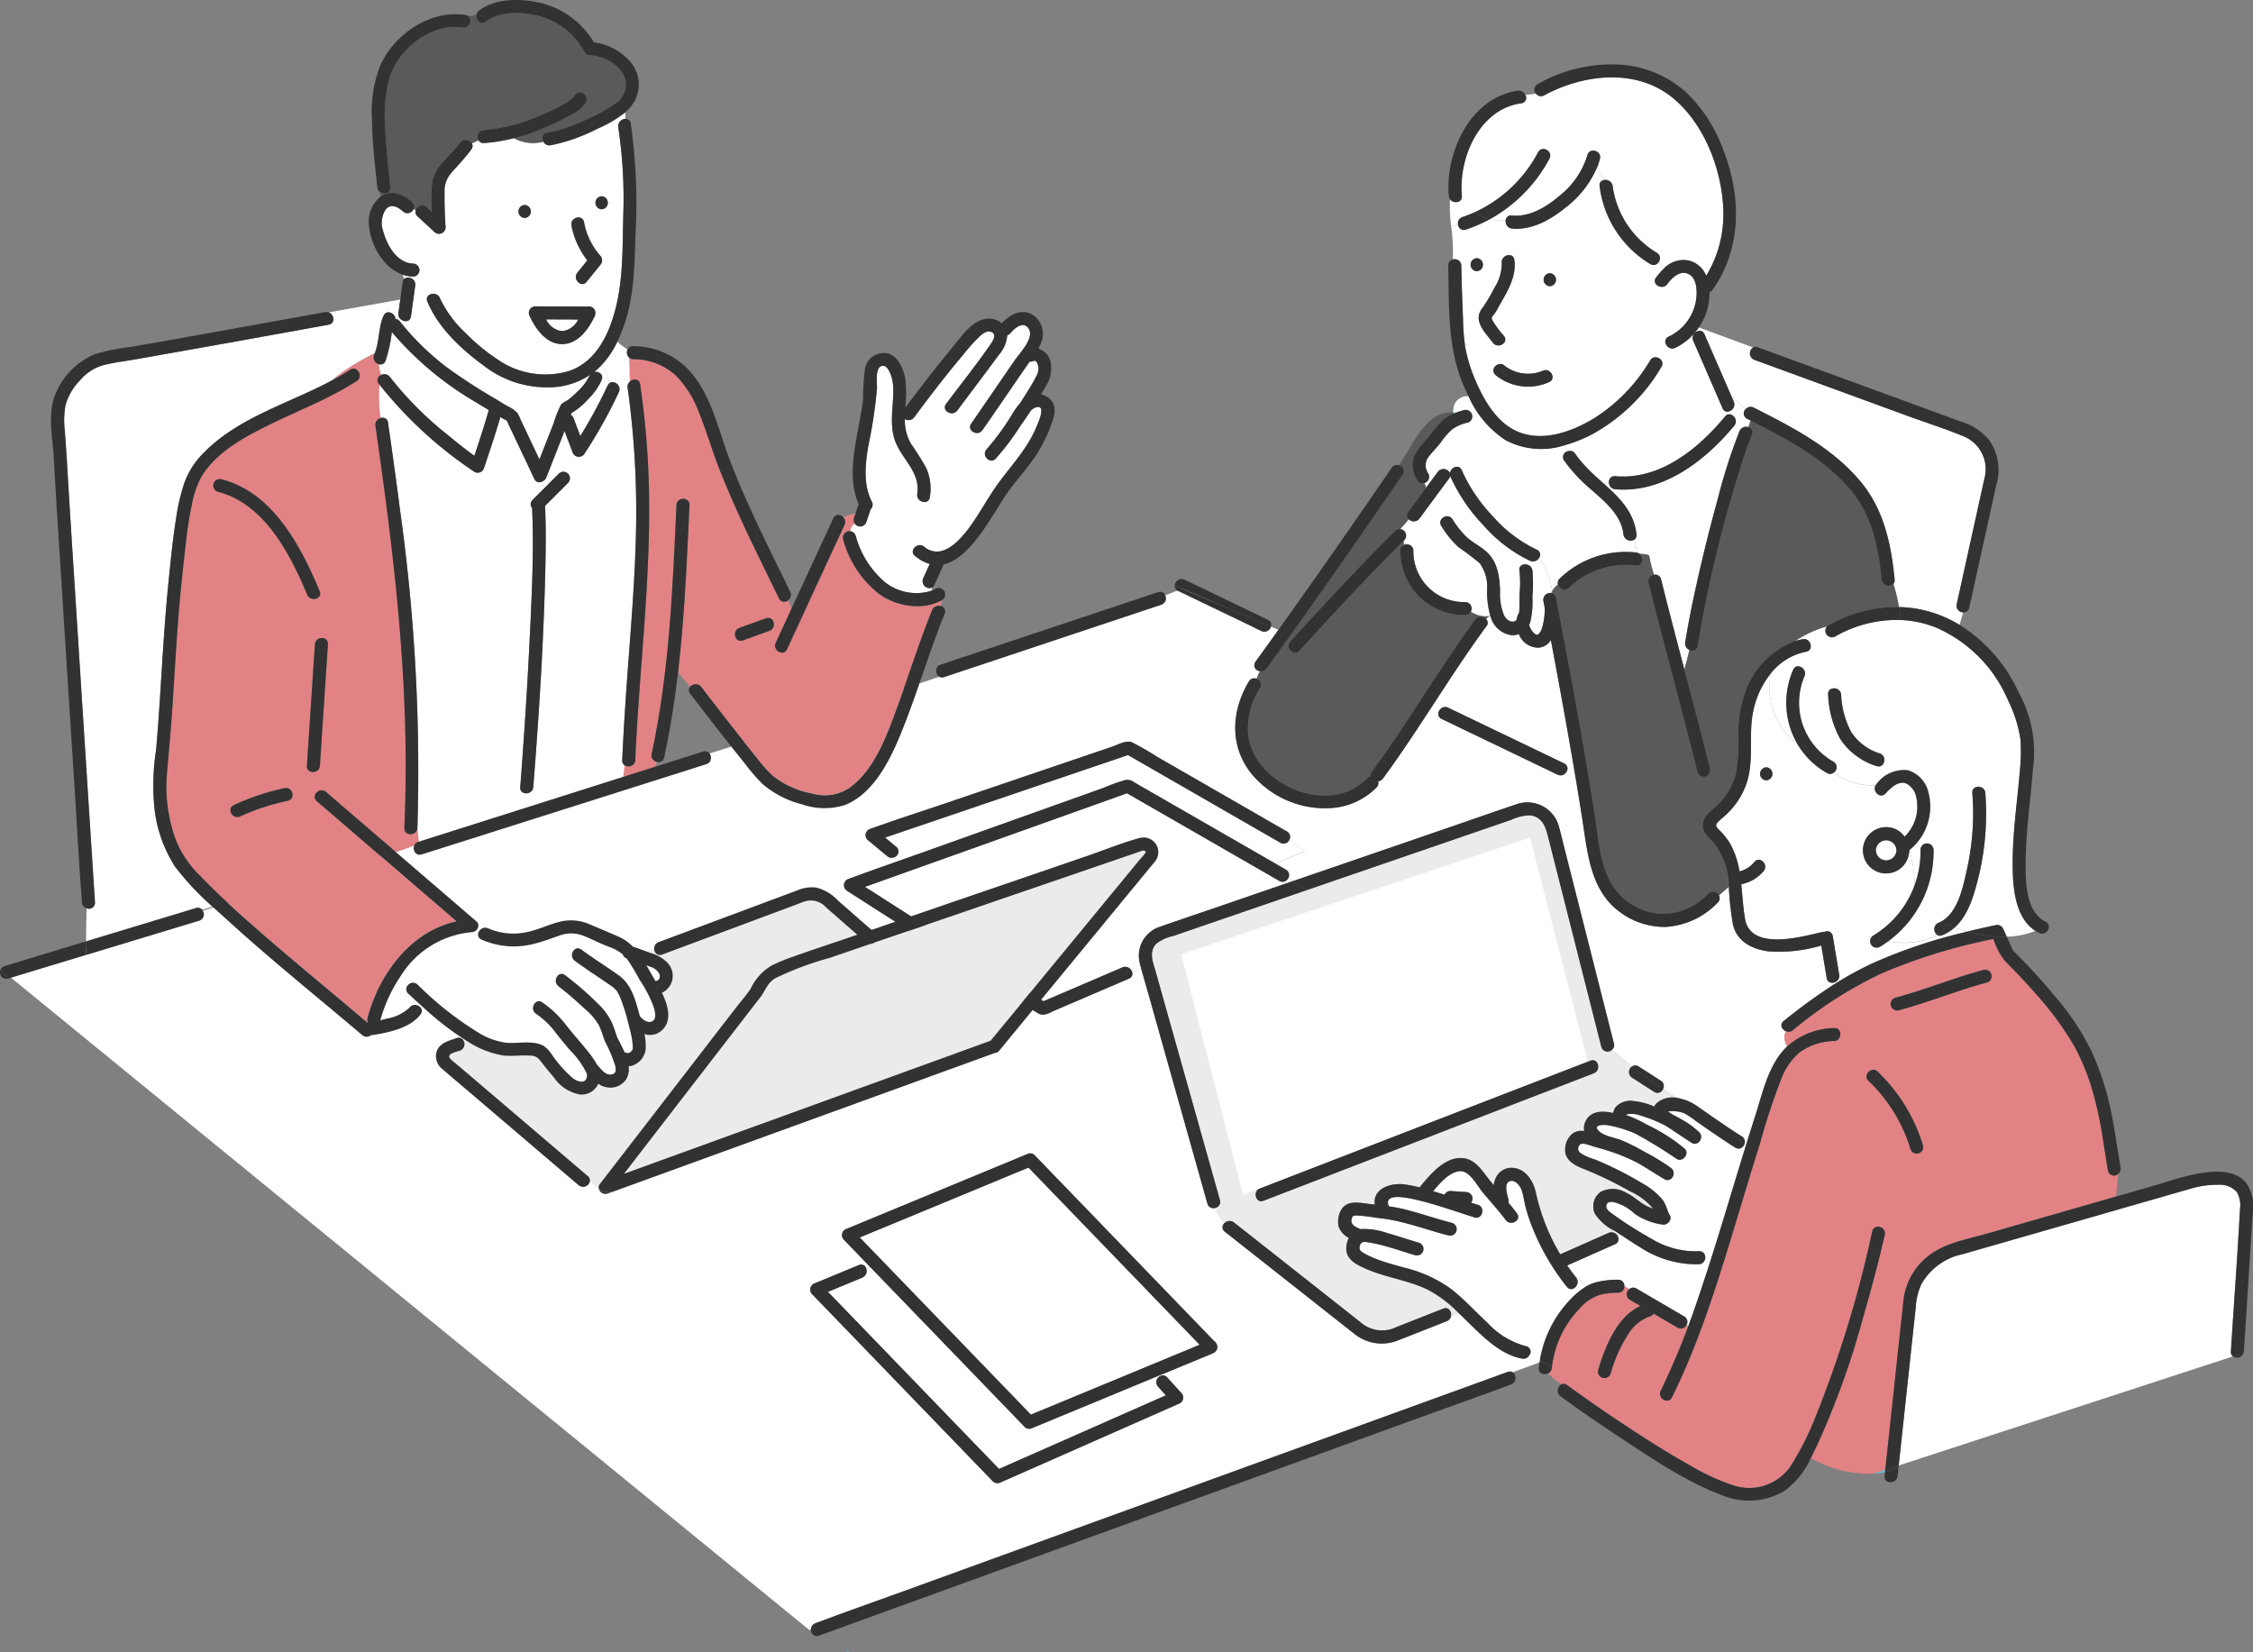 <svg xmlns="http://www.w3.org/2000/svg" xmlns:xlink="http://www.w3.org/1999/xlink" width="263.407" height="193.158" viewBox="0 0 263.407 193.158">
  <rect x="0" y="0" width="263.407" height="193.158" fill="#808080" stroke="none"/>
  <defs>
    <clipPath id="clip-path">
      <rect id="長方形_9" data-name="長方形 9" width="263.407" height="193.158" transform="translate(0 0)" fill="none"/>
    </clipPath>
  </defs>
  <g id="hosyu" transform="translate(0 -0.001)">
    <g id="グループ_11" data-name="グループ 11" transform="translate(0 0.001)" clip-path="url(#clip-path)">
      <path id="パス_871" data-name="パス 871" d="M1151.126,767.018l.015.015c0-.006,0-.015,0-.021-.041-.029-.066-.05-.018.006" transform="translate(-956.409 -637.26)" fill="#64c8e6"/>
      <path id="パス_872" data-name="パス 872" d="M632.177,825.842l-11.382-11.783L614,807.029l-2.244.929L594.271,815.2l1.837,1.9,11.382,11.783,6.791,7.03,2.244-.929,17.488-7.239-1.837-1.9" transform="translate(-493.759 -670.533)" fill="#fff"/>
      <path id="パス_873" data-name="パス 873" d="M1391.192,656.631c-.073-.119-.088-.077,0,0" transform="translate(-1155.843 -545.511)" fill="#64c8e6"/>
      <path id="パス_874" data-name="パス 874" d="M1351.362,837.878c.343-5.376.746-10.752,1.03-16.132a3.05,3.05,0,0,0-.378-1.988,2.681,2.681,0,0,0-2.173-.838,11.009,11.009,0,0,0-3.3.48l-6.552,1.882-18.356,5.271c-.561.161-1.12.33-1.684.484a7.213,7.213,0,0,0-4.807,3.506,7.447,7.447,0,0,0-.659,2.721q-.194,1.8-.388,3.606-.8,7.432-1.6,14.864l39.074-12.751a.646.646,0,0,1-.24-.58l.033-.524" transform="translate(-1090.506 -680.41)" fill="#fff"/>
      <path id="パス_875" data-name="パス 875" d="M856.031,595.483a.7.7,0,0,1-1.047.345c-.866-.545-1.721-1.109-2.587-1.654a.783.783,0,0,1,0-1.313q-1.187-.929-2.36-1.934a.746.746,0,0,1-1.229-.35l-.156-.617L842.71,566.51c-.331-1.3-.6-2.829-2.26-3.011a5.657,5.657,0,0,0-2.24.552l-9.384,3.224-14.474,4.974.327.218-.327-.218L802.562,576.3l-3.773,1.3a5.049,5.049,0,0,0-2,.9c-.944.96-.393,2.2-.086,3.291l1.4,4.986,6.11,21.711a.718.718,0,0,1-.567.918,8.7,8.7,0,0,0,1.137,1.746.822.822,0,0,1,1.073-.05l3.452,2.721,10.88,8.577c.283.223.558.461.851.671a3.833,3.833,0,0,0,3.888.226l5.4-2.124c.609-.24.986.335.9.85l.86-.368a13.937,13.937,0,0,0-3.692-2.758c-2.308-1.082-4.9-1.386-7.225-2.435-1.032-.465-2.192-1.036-2.185-2.326a2.761,2.761,0,0,1,.306-1.234,2.424,2.424,0,0,1-1.2-1.326,2.773,2.773,0,0,1,.359-2.044c.715-1.068,2.11-.732,3.121-.61q.377.046.754.088c-.285-1.837,1.816-2.579,3.453-2.364a15.634,15.634,0,0,1,1.8.355.839.839,0,0,1,.12-.188c1.158-1.375,2.754-3.3,4.736-3.247,1.658.045,2.465,1.572,3.4,2.7q.193.234.388.466a2.576,2.576,0,0,1,.225-.8,2.026,2.026,0,0,1,1.617-1.215c1.736-.142,2.758,1.4,3.084,2.891A24.287,24.287,0,0,0,844,614.828l5.66-2.509a.815.815,0,0,1,1.021.312l.333-.13c-.21-.139-.421-.278-.632-.415a5.53,5.53,0,0,1-2.324-2.021,2.053,2.053,0,0,1,.679-2.536,3.021,3.021,0,0,1,2.939.08c.981.436,1.7,1.271,2.667,1.682.162.068.328.13.5.188-.008-.013-.015-.027-.023-.04a7.178,7.178,0,0,0-2.608-1.957,44.785,44.785,0,0,0-5.36-2.6c-.9-.372-1.892-.758-2.212-1.785a2.426,2.426,0,0,1,.71-2.3,1.742,1.742,0,0,1,1.461-.372,1.769,1.769,0,0,1,.147-1.119c.589-1.295,2-1.268,3.249-1a1.614,1.614,0,0,1,.246-.646,2.322,2.322,0,0,1,2.1-.756,8.078,8.078,0,0,1,2.451.651,1.21,1.21,0,0,1,.286-.4,2.819,2.819,0,0,1,2.446-.6q-.862-.519-1.7-1.071m-8.1-1.829-4.759,1.837-20.833,8.042-13.022,5.027c-.916.354-1.309-1.119-.4-1.468l4.759-1.837,20.833-8.042,13.022-5.027c.916-.354,1.309,1.119.4,1.468" transform="translate(-661.59 -468.184)" fill="#ebebeb"/>
      <path id="パス_876" data-name="パス 876" d="M631.7,527.758l5.711-2.04a21.136,21.136,0,0,1,2.565-.916,1.357,1.357,0,0,1,1.024.3l1.849,1.064,6.269,3.607,8.319,4.787,3.525-1.42-1.854-1.353a.734.734,0,0,1-1.056.355l-2.216-1.275-15.6-8.975-3.447,1.171-16.151,5.489-8.8,2.989,1.323,1.1a.7.7,0,0,1-.286,1.208c.147.154.294.312.453.453q1.787-.629,3.572-1.263l14.794-5.283" transform="translate(-508.364 -433.627)" fill="#fff"/>
      <path id="パス_877" data-name="パス 877" d="M1294.8,1016.443a8.415,8.415,0,0,0,1.388-.211l.027-.251Z" transform="translate(-1075.805 -844.144)" fill="#64c8e6"/>
      <path id="パス_878" data-name="パス 878" d="M1214.163,495.057a4.928,4.928,0,0,1-1.456.9.632.632,0,0,1-.532,0c-.021.008-.041.017-.061.024a9.266,9.266,0,0,1-5.713.681c-.321.235-.653.456-1,.66a.762.762,0,0,1-.768-1.314,11.4,11.4,0,0,0,4.868-5.935,14.9,14.9,0,0,0-.617-4.077l-.016.015c0,.006,0,.012,0,.018a.783.783,0,0,1-.025.252,2.7,2.7,0,1,1-2.684-2.961,2.616,2.616,0,0,1,2.154,1.115,4.891,4.891,0,0,0,1.37-4.6,2.225,2.225,0,0,0-1.245-1.652c-.886-.276-1.77.556-2.334,1.188-.616.691-1.6-.229-1.171-.948a7.63,7.63,0,0,1-4.91-1.468.7.7,0,0,1-.791.034,9.346,9.346,0,0,1-3.437-3.37,8.3,8.3,0,0,1-3.1-8.3,10.376,10.376,0,0,0-2.088,4.481c-.569,2.752.133,5.634-.754,8.352a9.019,9.019,0,0,1-2.29,3.6c-.33.326-.712.6-1.033.938-.348.363-.315.528.042.9a8.329,8.329,0,0,1,1.336,1.641,9.946,9.946,0,0,1,1.1,3.261,4.467,4.467,0,0,0,.448-.139,3.17,3.17,0,0,0,1.293-.966c.636-.747,1.708.334,1.076,1.076a4.465,4.465,0,0,1-1.687,1.247,7.632,7.632,0,0,1-.923.3c.146,1.354.217,2.724.442,4.029.654,3.792,6.551,2.116,8.993,1.547a.8.8,0,0,1,.3-.014.652.652,0,0,1,.963.481l.754,4.506a.83.83,0,0,1-.826.955q.021.154.05.3a38.738,38.738,0,0,1,4.966-2.715,61.974,61.974,0,0,1,10.782-3.568c-.509-.14-1-.3-1.482-.471m-22.017-17.215a.762.762,0,0,1,0-1.522.762.762,0,0,1,0,1.522" transform="translate(-985.644 -386.617)" fill="#fff"/>
      <path id="パス_879" data-name="パス 879" d="M1251.615,456.828c.007-3.464.512-6.9.806-10.346a22.808,22.808,0,0,0,.107-4.018,15.314,15.314,0,0,0-1.432-4.537,16.171,16.171,0,0,0-8.447-8.558,12.638,12.638,0,0,0-4.139-.879c0,.014,0,.027,0,.041,0-.014,0-.027,0-.041a14.433,14.433,0,0,0-7.653,1.926.769.769,0,0,1-.931-1.2,13.063,13.063,0,0,0-3.762,1.741,7.584,7.584,0,0,1,.891-.224c.959-.18,1.366,1.288.4,1.468a6.974,6.974,0,0,0-4.1,2.5,8.3,8.3,0,0,0,3.1,8.3,9.571,9.571,0,0,1-.5-8.7c.39-.9,1.7-.121,1.314.768a7.907,7.907,0,0,0,3.392,9.988.751.751,0,0,1,.022,1.281,7.631,7.631,0,0,0,4.91,1.468.842.842,0,0,1,.095-.129,3.953,3.953,0,0,1,3.678-1.614,3.483,3.483,0,0,1,2.345,2.413,6.525,6.525,0,0,1-2.167,6.9,14.909,14.909,0,0,1,.617,4.077,11.307,11.307,0,0,0,.672-4.127.762.762,0,0,1,1.522,0,13,13,0,0,1-5.3,10.716,9.267,9.267,0,0,0,5.713-.681c.02-.007.04-.015.061-.024a.831.831,0,0,1,.127-1.465c2.25-.895,2.875-4.285,3.335-6.353a30,30,0,0,0,.6-8.809c-.074-.979,1.448-.97,1.522,0a31.357,31.357,0,0,1-.85,10.041c-.508,2.015-1.173,4.3-2.746,5.69.477.173.973.331,1.482.471q1.654-.4,3.308-.751a.771.771,0,0,1,.859.35l.457,1a9.471,9.471,0,0,0,3.354-.681c-2.492-1.586-2.674-5.373-2.669-8.012m-15.925-11.262a7.862,7.862,0,0,1-4.2-3.114,11.723,11.723,0,0,1-1.443-5.24c-.089-.977,1.434-.968,1.522,0a10.261,10.261,0,0,0,1.148,4.329,6.154,6.154,0,0,0,3.38,2.557c.918.326.52,1.8-.4,1.468" transform="translate(-1016.305 -356.009)" fill="#fff"/>
      <path id="パス_880" data-name="パス 880" d="M1029.958,425.549l.029-.007,0-.013-.026.02" transform="translate(-855.757 -353.558)" fill="#64c8e6"/>
      <path id="パス_881" data-name="パス 881" d="M880.615,292.205q-.585.854-1.172,1.706c-4.844,7.038-9.732,14.049-14.747,20.966a.779.779,0,0,1-.8.314c-.131.3-.266.592-.4.891a.731.731,0,0,1,.442,1.088,8.5,8.5,0,0,0-1.361,5.777c1.012,5.766,9.616,9.209,13.893,4.769a.722.722,0,0,1,.381-.217.636.636,0,0,1,.131-.517c4.25-5.787,7.848-12.022,12.1-17.809a.834.834,0,0,1,1.278-.057q.216-.2.451-.388a3.113,3.113,0,0,1-2.242-.5.7.7,0,0,1-.658.416,7.473,7.473,0,0,1-7.586-7.528.7.7,0,0,1,.474-.685c-.034-.156-.065-.312-.087-.469-4.183,4.159-8.2,8.493-12.174,12.849-.662.726-1.735-.354-1.077-1.076,4-4.384,8.041-8.745,12.253-12.928a.7.7,0,0,1,.609-.214c.337-.375.677-.75,1-1.137a.609.609,0,0,1-.079-.868l2.116-2.862c-.071-.17-.135-.345-.191-.52a.66.66,0,0,1-.875-.326,3.279,3.279,0,0,1-.344-2.874,9.944,9.944,0,0,1,1.64-2.119,13.624,13.624,0,0,1,1.765-2.068,4.937,4.937,0,0,1,1.151-.7c0-.06,0-.119,0-.179-3.1-.233-4.618,3.647-6.358,6.187a.7.7,0,0,1,.471,1.082" transform="translate(-716.603 -236.735)" fill="#5a5a5a"/>
      <path id="パス_882" data-name="パス 882" d="M1125.15,277.169a.7.7,0,0,1-.114-1.186c-.569-.415-1.109-.872-1.66-1.322l.219.5a.847.847,0,0,1-.732,1.165q-.014.185-.039.366c.615-.286,1.366.623.823,1.278-3.385,4.09-8.308,7.923-13.921,7.429a.791.791,0,0,1-.727-.756,5.815,5.815,0,0,0-.651.057c1.832,1.648,3.585,3.32,3.867,5.982a.612.612,0,0,1-.235.592c.1.505.2,1.013.334,1.546a.773.773,0,0,1,.27.142c.547.009,1.133.058,1.133.3a16.633,16.633,0,0,0,.542,2.137.689.689,0,0,1,.833.528c.875,3.532,1.8,7.05,2.73,10.568.195-.771.4-1.542.582-2.313a.808.808,0,0,1-.491-.877c.292-1.851.655-3.691,1.047-5.523q1.191-5.574,2.713-11.072a65.956,65.956,0,0,1,2.589-8.111.842.842,0,0,1,1.053-.458,7.4,7.4,0,0,1,.252-.768l-.418-.212" transform="translate(-920.889 -228.207)" fill="#fff"/>
      <path id="パス_883" data-name="パス 883" d="M1022.275,150.5c5.235.461,9.7-3.183,12.844-6.983a.732.732,0,0,1,.253-.2q.025-.181.039-.366a.594.594,0,0,1-.582-.4l-3.432-7.892a.847.847,0,0,1,.748-1.166q-.084-.155-.152-.309a6.985,6.985,0,0,1-2.7,2.309c-.882.417-1.653-.9-.768-1.314a5.691,5.691,0,0,0,3.234-4.487c.092-.855.06-2.2-.749-2.731-1.034-.684-2.046.268-2.644,1.078-.576.78-1.9.02-1.314-.768a7.655,7.655,0,0,1,.837-.966,3.126,3.126,0,0,0-.492-.9.714.714,0,0,1-1.019.286,12.38,12.38,0,0,1-5.921-9.115.593.593,0,0,1,.476-.7,7.212,7.212,0,0,1-.666-1.75,11.7,11.7,0,0,1-3.557,4.775c-1.8,1.489-4.091,2.886-6.513,2.632a.822.822,0,0,1-.722-.925,7.948,7.948,0,0,1-1.892-.14,17.493,17.493,0,0,1-2.758,1.2.687.687,0,0,1-.92-.608,6.88,6.88,0,0,1-.807.224,22.332,22.332,0,0,1,.2,3.879.762.762,0,0,1,.986.71c.044,2.056.107,4.112.2,6.167a25.338,25.338,0,0,0,.268,3.415,17.893,17.893,0,0,0,1.106,3.652c.935,2.239,2.347,4.8,4.577,5.969,3.068,1.609,6.752.265,9.486-1.419a20.136,20.136,0,0,0,6.448-6.706c.513-.834,1.829-.068,1.314.768a21.222,21.222,0,0,1-8.057,7.855,16.519,16.519,0,0,1-3.308,1.317c.141.23.281.46.429.684a.752.752,0,0,1,.867.311,19.251,19.251,0,0,0,3.285,3.437,5.823,5.823,0,0,1,.651-.057.657.657,0,0,1,.727-.767m-16.181-25.491a.762.762,0,0,1,0,1.522.762.762,0,0,1,0-1.522m1.875,9.88c-.872-1.182-2.387-2.529-1.244-4.013a17.137,17.137,0,0,0,1.406-2.36,5.27,5.27,0,0,0,.884-2.909c-.141-.96,1.326-1.37,1.468-.4.264,1.794-.684,3.494-1.56,5-.246.422-.46.874-.737,1.276-.22.319-.457.4-.277.777a12.239,12.239,0,0,0,1.375,1.869c.583.79-.739,1.548-1.314.768m6.594,4.6a6.014,6.014,0,0,1-6.288-.829c-.72-.668.359-1.742,1.076-1.076a4.476,4.476,0,0,0,4.443.591c.88-.421,1.652.892.768,1.314m.068-11.2a.762.762,0,0,1,0-1.522.762.762,0,0,1,0,1.522" transform="translate(-833.437 -94.829)" fill="#fff"/>
      <path id="パス_884" data-name="パス 884" d="M584.354,1141.453h.463l-.142-.119Z" transform="translate(-485.52 -948.295)" fill="#64c8e6"/>
      <path id="パス_885" data-name="パス 885" d="M1109.285,772.408c-1.547-.972-3.047-2.02-4.548-3.062a9.211,9.211,0,0,0-1.474-.977,3.9,3.9,0,0,0-1.853-.178l.052.032.535.354c.379.19.752.389,1.116.606a9.322,9.322,0,0,1,1.982,1.46c.583.61-.184,1.684-.922,1.2l-2.844-1.881c-.051-.034-.1-.067-.157-.1a17.443,17.443,0,0,0-3.025-1.222,3.024,3.024,0,0,0-1.321-.153c-.192.035-.282.066-.307.126a11.983,11.983,0,0,1,2.33,1.069,20.571,20.571,0,0,1,4.5,2.837c.666.556-.216,1.676-.922,1.2-.989-.672-2-1.314-3.028-1.928-.616-.369-1.239-.726-1.876-1.057a14.6,14.6,0,0,0-3.17-.945c-.424-.071-1.73-.063-1.062.638.65.683,1.851.78,2.7,1.13a22.378,22.378,0,0,1,2.568,1.286,25.967,25.967,0,0,1,3.185,1.93c.787.557.085,1.828-.768,1.314-1.011-.609-2.009-1.257-3.034-1.852a22.217,22.217,0,0,0-3.1-1.322q-.939-.318-1.9-.566c-.36-.094-1.374-.517-1.711-.355a.63.63,0,0,0-.074,1.037,5.9,5.9,0,0,0,1.695.764,39.967,39.967,0,0,1,5.588,2.813,8.168,8.168,0,0,1,2.39,1.961,3.277,3.277,0,0,1,.405.817c.072.19.147.382.211.575.034.1.215.33.036.171.608.541-.049,1.414-.74,1.272a7.528,7.528,0,0,1-3.187-1.233,5.446,5.446,0,0,0-2.56-1.4c-.328-.038-.709.021-.781.4-.078.421.359.745.651.957a47.139,47.139,0,0,0,4.66,2.966,9.953,9.953,0,0,0,5.523,1.44.736.736,0,0,1,.574,1.215c.239.027.472.049.705.07,1.432-4.475,2.755-8.986,4.146-13.475l-.194-.171a.689.689,0,0,1-.994.246" transform="translate(-906.407 -638.24)" fill="#fff"/>
      <path id="パス_886" data-name="パス 886" d="M211.239,457.636a3.114,3.114,0,0,1,.165-.36c-.489-.182-.8-.794-.292-1.2a65.594,65.594,0,0,1,5.72-4.171q-.028-.15-.05-.3a.611.611,0,0,1-.642-.55l-.635-3.8a17.392,17.392,0,0,1-6.191.678c-1.894-.248-3.682-1.157-4.136-3.14a35.012,35.012,0,0,1-.481-4.416c-.38.336-.762.679-1.155,1a.685.685,0,0,1-.137.852,9.179,9.179,0,0,1-6.116,2.846,8.738,8.738,0,0,1-5.409-1.806c-3.308-2.487-3.678-6.677-4.259-10.462-.589-3.831-1.246-7.651-1.925-11.467q-.874-4.908-1.8-9.807a1.822,1.822,0,0,1-1.493.894,2.442,2.442,0,0,1-2.246-1.586,2.146,2.146,0,0,1-.929.114,2.918,2.918,0,0,1-2.313-1.971c-.039-.1-.074-.194-.107-.293l-.029.007q-.235.191-.451.388a.607.607,0,0,1,.036.826c-4.249,5.787-7.847,12.022-12.1,17.809a.773.773,0,0,1-.566.324.706.706,0,0,1-.184.718,8.151,8.151,0,0,1-5.172,2.4,11.181,11.181,0,0,1-9.36-3.89c-2.679-3.238-2.487-7.4-.392-10.9a.711.711,0,0,1,.873-.32c.133-.3.269-.594.4-.891a.685.685,0,0,1-.511-1.083q1.352-1.865,2.69-3.741l-.874-.374a.809.809,0,0,1-1.122.514c-3.25-1.563-4.147-2.769-7.4-4.331-.3-.145-1.224-.652-1.2-.9l-11.4,4.652L87.581,424.157,3.1,450.381l94.1,76.888,85.73-31.417s-9.342-5.186-9.849-5.677l-.86.368a.779.779,0,0,1-.5.618c-1.92.755-3.833,1.527-5.76,2.266a5.068,5.068,0,0,1-5.014-.763c-.324-.251-.645-.508-.967-.762l-5.194-4.095-9.016-7.108a.631.631,0,0,1,0-1.027,8.707,8.707,0,0,1-1.137-1.746.721.721,0,0,1-.9-.513l-.168-.6-3.069-10.9-3.785-13.45c-.239-.848-.492-1.694-.723-2.544l-1.042.467a.592.592,0,0,1-.376.727L126,454.786c-.593.254-1.363.767-1.98.419-.589-.333-1.148-.736-1.717-1.1l-7.784-4.987-12.91-8.271a.772.772,0,0,1,.182-1.391l.15-.053c1.861-.694,3.735-1.357,5.61-2.017-.159-.141-.306-.3-.453-.453a.77.77,0,0,1-.79-.132L104,434.882a.768.768,0,0,1,.336-1.272c.047-.016.094-.031.14-.048,2.967-1.073,5.981-2.033,8.968-3.048l14.1-4.791L132.619,424c.627-.213,1.647-.8,2.313-.5a34.109,34.109,0,0,1,2.972,1.71l6.209,3.573,8.926,5.136a.706.706,0,0,1,.288.959l1.854,1.353,3.155-1.271-3.155,1.271.485.354-.485-.354-3.525,1.42,1.266.728a.707.707,0,0,1,.28.974l.547.364,5.307-1.823,13.537-4.652c2.424-.833,4.842-1.685,7.273-2.5a3.812,3.812,0,0,1,4.982,2.637c.266.977.5,1.964.747,2.945l3.473,13.7,2.2,8.679a.708.708,0,0,1-.239.755q1.176,1,2.36,1.934a.664.664,0,0,1,.765,0c.866.545,1.721,1.109,2.587,1.655a.739.739,0,0,1,.279.969q.838.553,1.7,1.071a5.542,5.542,0,0,1,2.19.888c1.758,1.218,3.5,2.458,5.316,3.6a.751.751,0,0,1,.225,1.069q.1.087.194.171.558-1.8,1.132-3.6c.757-2.352,1.312-4.929,2.738-6.993a7.349,7.349,0,0,1,1.026-1.191,1.89,1.89,0,0,1-.3-1.384m-109.671,22.73,2.638-1.092,18.606-7.7a.743.743,0,0,1,.74.2l2.619,2.712,11.382,11.783,6.966,7.212a.655.655,0,0,1,.229.244.764.764,0,0,1-.269,1.141.834.834,0,0,1-.125.065l-2.638,1.092-3.492,1.446.093.073a.651.651,0,0,1,.722.2l1.651,1.815a.768.768,0,0,1-.154,1.2l-2.624,1.158L119.577,510a.787.787,0,0,1-.922-.119l-2.619-2.711-11.382-11.783L97.515,488a.773.773,0,0,1,.336-1.272l5.133-2.124a.615.615,0,0,1,.871.438l.488-.183-3.11-3.22a.773.773,0,0,1,.336-1.272m83.115-53.094-1.7-.818-11.859-5.7c-.884-.425-.11-1.737.768-1.314l1.7.818,11.859,5.7c.883.425.11,1.737-.768,1.314" transform="translate(-2.579 -336.708)" fill="#fff"/>
      <path id="パス_887" data-name="パス 887" d="M1091.468,859.6l5.6,3.266a.717.717,0,0,1,.26,1.012c.066.028.134.052.2.074q.616-1.666,1.188-3.347.692-2.034,1.344-4.081c-.233-.021-.466-.043-.705-.07a.741.741,0,0,1-.574.307,12,12,0,0,1-6.9-2c-.786-.47-1.547-.981-2.311-1.486l-.333.13a.637.637,0,0,1-.253,1l-5.6,2.484c.2.285.4.566.6.844.529.529,1.063,1.057,1.653,1.586a4.622,4.622,0,0,1,1.239-.49,11.14,11.14,0,0,1,2.442-.268.717.717,0,0,1,.735.765c.2.117.4.225.6.326a.692.692,0,0,1,.818-.052" transform="translate(-900.14 -708.955)" fill="#fff"/>
      <path id="パス_888" data-name="パス 888" d="M1135.709,676.113c-.474-2.694-.786-5.453-1.476-8.1a27.747,27.747,0,0,0-2.34-6.253,36.668,36.668,0,0,0-4.62-6.336c-1.167-1.342-2.4-2.612-3.64-3.884a7.72,7.72,0,0,1-1.321-2.536,65.863,65.863,0,0,0-13.074,4.025,48.532,48.532,0,0,0-10.377,6.649.781.781,0,0,1-.785.127,3.127,3.127,0,0,0-.165.36,1.89,1.89,0,0,0,.3,1.384,8.529,8.529,0,0,1,5.469-2.129c.98-.06.973,1.463,0,1.522a7.062,7.062,0,0,0-4.018,1.316,7.557,7.557,0,0,0-2.109,2.984,78.706,78.706,0,0,0-2.553,7.73c-.123.39-.243.781-.365,1.171.026.008.052.018.078.026-.027-.008-.052-.017-.078-.026-.936,3-1.831,6.011-2.747,9.017-1.163,3.815-2.35,7.646-3.737,11.4a1.731,1.731,0,0,1,.931.619,1.731,1.731,0,0,0-.931-.619,81.953,81.953,0,0,1-3.426,8.038c-.436.878-1.749.106-1.314-.768a77.442,77.442,0,0,0,3.228-7.593c-.069-.022-.136-.046-.2-.074a.722.722,0,0,1-1.028.3l-2.838-1.656a.7.7,0,0,1-.453.347,4.775,4.775,0,0,0-2.505,2.081,16.545,16.545,0,0,0-2.053,4.593.762.762,0,0,1-1.468-.4c.8-2.654,2.182-6.289,4.961-7.5l-1.242-.724a.754.754,0,0,1-.05-1.263c-.2-.1-.4-.209-.6-.326a.722.722,0,0,1-.735.757,9.377,9.377,0,0,0-1.949.195,5.253,5.253,0,0,0-2.645,1.765A11.731,11.731,0,0,0,1070.7,699c.09.042.179.084.27.125-.091-.041-.18-.083-.27-.125-.006.051-.014.1-.019.153a.773.773,0,0,1-.409.62,2.831,2.831,0,0,0,.28.322l1.547-.608-1.547.608a8.137,8.137,0,0,0,1.265.959.613.613,0,0,1,.646.087c2.709,1.98,5.487,3.874,8.3,5.7,1.955,1.267,3.936,2.5,5.97,3.634a26.465,26.465,0,0,0,5.159,2.4,5.9,5.9,0,0,0,6.593-2.08,33.164,33.164,0,0,0,2.953-5.744,133.092,133.092,0,0,0,6.7-21.864c.218-.956,1.685-.549,1.468.4-.743,3.263-1.615,6.5-2.547,9.713a96.825,96.825,0,0,1-5.269,14.674c-.263.552-.538,1.137-.838,1.718a13.936,13.936,0,0,0,7.295,1.83l1.415-.462,1.929-17.941c.07-.648.133-1.3.209-1.945a7.688,7.688,0,0,1,3.7-5.668c1.724-1.06,4.019-1.479,5.961-2.037l15.178-4.359c.087-.882.192-1.764.246-2.646a.7.7,0,0,1-1.175-.361m-23.092-2.536a18.36,18.36,0,0,0-4.916-7.988c-.71-.678.368-1.753,1.076-1.076a19.931,19.931,0,0,1,5.308,8.659.762.762,0,0,1-1.468.4m8.964-19.49c-3.5.936-6.86,2.329-10.363,3.265a.762.762,0,0,1-.4-1.468c3.5-.936,6.86-2.329,10.364-3.265a.762.762,0,0,1,.4,1.468" transform="translate(-889.251 -539.232)" fill="#e28284"/>
      <path id="パス_889" data-name="パス 889" d="M1003.631,69.827a15.762,15.762,0,0,0,1.61-.643l-.007-.008.007.008a15.8,15.8,0,0,0,7.239-6.943c.474-.859,1.788-.09,1.314.768a17.429,17.429,0,0,1-7,7.087,7.948,7.948,0,0,0,1.892.14.622.622,0,0,1,.723-.6c2.076.217,4.077-1.01,5.6-2.324a9.665,9.665,0,0,0,3.23-4.714c.232-.953,1.7-.547,1.468.4a7.3,7.3,0,0,1-.227.748,7.221,7.221,0,0,0,.666,1.75.851.851,0,0,1,1.046.7,10.774,10.774,0,0,0,5.167,7.8.726.726,0,0,1,.251,1.028,3.125,3.125,0,0,1,.492.9,3.157,3.157,0,0,1,2.966-1.023,2.944,2.944,0,0,1,2.063,1.784,13.817,13.817,0,0,0,2-7.574c-.123-4.7-2.152-10.073-5.818-13.145-4.3-3.6-10.5-2.872-15.129-.374a.734.734,0,0,1-.952-.194,10.1,10.1,0,0,1-1.25.137.638.638,0,0,1-.462.984c-4.909.669-7.36,6.361-6.961,10.833.074.825-1,.947-1.389.381a18.994,18.994,0,0,0,.138,3.168,6.88,6.88,0,0,0,.807-.224.757.757,0,0,1,.515-.86" transform="translate(-832.65 -44.451)" fill="#fff"/>
      <path id="パス_890" data-name="パス 890" d="M978.094,342.376a4.713,4.713,0,0,0-.837-3.115,30.04,30.04,0,0,0-2.513-1.908,11.666,11.666,0,0,1-2-2.478c-.517-.837.8-1.6,1.314-.768a10.544,10.544,0,0,0,1.6,2.021c.643.625,1.464,1.023,2.159,1.587,1.5,1.221,1.737,2.954,1.8,4.78a6.679,6.679,0,0,0,.456,2.814c.367.727,1.078.994,1.477.548a2.218,2.218,0,0,1,.2-.663.831.831,0,0,1,.088-.144c.095-.8.012-1.642.078-2.447a12.063,12.063,0,0,0-.038-2.507c-.121-.971,1.4-.959,1.522,0a16.426,16.426,0,0,1-.006,3.086,9.966,9.966,0,0,1-.272,3.035c-.029.074-.061.145-.1.215a1.935,1.935,0,0,0,.678,1.075.351.351,0,0,0,.363.073,1.543,1.543,0,0,0,.4-.579,7.266,7.266,0,0,0,.376-2.336.876.876,0,0,1,.015-.121c-.056-.292-.112-.583-.169-.875a.812.812,0,0,1,.891-.949c.039-.075.08-.147.124-.218a7.831,7.831,0,0,0-1.531-3.875.823.823,0,0,1-1.035.336,16.928,16.928,0,0,1-5.437-4.136,20.247,20.247,0,0,1-3.871-5.694.9.9,0,0,1-.032-.087.731.731,0,0,1-.13.275l-3.471,4.695a.833.833,0,0,1-1.235.1c-.326.386-.666.762-1,1.137a.768.768,0,0,1,.468,1.291l-.078.079c.022.156.052.312.087.468a.75.75,0,0,1,1.048.685,5.934,5.934,0,0,0,6.063,6.005.75.75,0,0,1,.658,1.107,3.114,3.114,0,0,0,2.242.5l.026-.02a10.685,10.685,0,0,1-.373-2.988" transform="translate(-804.24 -273.392)" fill="#fff"/>
      <path id="パス_891" data-name="パス 891" d="M1004.519,285.163c.11-.049.223-.1.336-.138-.115-.019-.228-.032-.339-.041,0,.06,0,.119,0,.179" transform="translate(-834.618 -236.784)" fill="#64c8e6"/>
      <path id="パス_892" data-name="パス 892" d="M1009.324,290.6a.837.837,0,0,1-1.287-.592c-.242-2.278-2.159-3.813-3.756-5.232a18.608,18.608,0,0,1-3.188-3.419.7.7,0,0,1,.447-1.08c-.148-.224-.288-.453-.429-.684a8.84,8.84,0,0,1-6.887-.631,11.8,11.8,0,0,1-4.3-5.112,1.613,1.613,0,0,0-1.694,1.082,3.378,3.378,0,0,0-.1.794c.111.008.223.021.338.041a8.923,8.923,0,0,1,.968-.3.762.762,0,0,1,.4,1.468,4.642,4.642,0,0,0-1.844.8,8.484,8.484,0,0,0-1.31,1.507c-.463.61-1.029,1.142-1.481,1.757a1.607,1.607,0,0,0,.027,1.9.779.779,0,0,1-.439,1.095c.056.176.121.35.191.52l1.355-1.833a.837.837,0,0,1,1.416.151c.093-.674,1.056-1.087,1.375-.338a19.041,19.041,0,0,0,3.633,5.386,15.842,15.842,0,0,0,5.13,3.9.628.628,0,0,1,.267.979,7.832,7.832,0,0,1,1.531,3.875,2.745,2.745,0,0,1,.69-.775.676.676,0,0,1,.2-.693,11.086,11.086,0,0,1,8.925-3.052.864.864,0,0,1,.146.031c-.13-.534-.233-1.041-.334-1.546" transform="translate(-818.232 -227.525)" fill="#fff"/>
      <path id="パス_893" data-name="パス 893" d="M1072.147,408.824a.7.7,0,0,1,.165.037q-.02-.128-.041-.255c-.043.071-.085.143-.124.218" transform="translate(-890.81 -339.497)" fill="#64c8e6"/>
      <path id="パス_894" data-name="パス 894" d="M1112.8,309.814a.82.82,0,0,1-1.393-.488c-.37-3.8-1.149-7.606-3.7-10.576-3.106-3.617-7.416-5.887-11.609-8.01a7.44,7.44,0,0,0-.252.768.608.608,0,0,1,.415.863c-.535,1.272-.957,2.592-1.366,3.909a148.7,148.7,0,0,0-4.982,20.8.649.649,0,0,1-.977.472c-.185.771-.387,1.542-.582,2.313,1.019,3.858,2.04,7.716,3,11.59a.762.762,0,0,1-1.468.4c-1.834-7.406-3.9-14.752-5.729-22.158a.751.751,0,0,1,.634-.933,16.591,16.591,0,0,1-.542-2.137c0-.244-.587-.292-1.134-.3.519.422.386,1.443-.416,1.35a9.637,9.637,0,0,0-7.849,2.607.776.776,0,0,1-1.281-.384,2.748,2.748,0,0,0-.69.775q.021.127.041.255a.631.631,0,0,1,.412.508q.472,2.417.925,4.838c1.277,6.777,2.516,13.565,3.578,20.38.539,3.461.654,7.779,3.639,10.143a7.293,7.293,0,0,0,4.556,1.616,7.581,7.581,0,0,0,5.139-2.4.758.758,0,0,1,1.213.224c.392-.325.775-.669,1.155-1a8.4,8.4,0,0,0-1.8-5.165c-.577-.622-1.312-1.158-1.252-2.1.058-.906.821-1.457,1.432-2.016a7.647,7.647,0,0,0,2.431-3.934,21.247,21.247,0,0,0,.3-4.615,13.743,13.743,0,0,1,.772-4.809,9.742,9.742,0,0,1,5.856-6.072,13.057,13.057,0,0,1,3.762-1.741.817.817,0,0,1,.162-.119,16.034,16.034,0,0,1,8.247-2.128,18.947,18.947,0,0,0-.649-2.718" transform="translate(-891.417 -241.566)" fill="#5a5a5a"/>
      <path id="パス_895" data-name="パス 895" d="M1205.079,239.112c-2.156-.911-4.423-1.618-6.62-2.422l-17.957-6.569a.815.815,0,0,1-.139-1.448l-6.354-2.344c-.018.027-.039.053-.058.08q.068.155.153.31a.6.6,0,0,1,.566.4l3.212,7.388c.552.449,1.091.907,1.66,1.322a.749.749,0,0,1,.882-.129c4.521,2.285,9.287,4.739,12.563,8.73,2.678,3.262,3.519,7.274,3.919,11.382a.648.648,0,0,1-.13.488,18.917,18.917,0,0,1,.649,2.718,14.184,14.184,0,0,1,5.333,1.183,14.974,14.974,0,0,1,1.737.9l.426-1.453a.784.784,0,0,1-.76-.949l2.293-10.4.955-4.329a4.138,4.138,0,0,0-2.33-4.855" transform="translate(-975.396 -188.049)" fill="#fff"/>
      <path id="パス_896" data-name="パス 896" d="M647.418,558.194a.732.732,0,0,1-1.049.34l-2.216-1.275-15.593-8.972L624.8,549.63l-17.386,6.209-9.493,3.39,1.453.93,12.12,7.765,7.3,4.674,9.232-3.956a.85.85,0,0,1,1.145.587l1.042-.467c-.048-.175-.1-.35-.141-.526a3.551,3.551,0,0,1,2.381-4.348c2.419-.857,4.856-1.668,7.283-2.5l8.23-2.828Z" transform="translate(-496.794 -455.554)" fill="#fff"/>
      <path id="パス_897" data-name="パス 897" d="M961.634,822.925c-.589-.529-1.124-1.057-1.653-1.586.146.2.292.39.444.581.6.759-.466,1.842-1.076,1.076a27.382,27.382,0,0,1-4.183-7.317,19.4,19.4,0,0,1-.641-1.989c-.175-.671-.248-1.383-.482-2.036-.164-.459-.73-1.187-1.321-1.029-.793.211-.367,1.569-.225,2.09a.741.741,0,0,1,0,.423c.346.418.686.84,1.011,1.275.588.786-.734,1.544-1.314.768-.844-1.128-1.8-2.166-2.7-3.248-.65-.78-1.551-2.609-2.729-2.455-1.211.158-2.248,1.364-3.056,2.34l.28.085q.532.163,1.065.323a.734.734,0,0,1,.681-.434l1.822.123a.775.775,0,0,1,.761.761.785.785,0,0,1-.179.484c.264.082.528.162.791.246.932.294.532,1.763-.4,1.468-2.333-.737-4.71-1.607-7.1-2.125-.71-.154-3.49-.781-2.936.75a.894.894,0,0,1,.027.088c.562.081,1.123.177,1.679.31,1.934.461,3.809,1.142,5.737,1.631a.762.762,0,0,1-.4,1.468c-2.642-.67-5.2-1.694-7.92-2.007-.923-.106-1.875-.3-2.8-.329-.411-.013-.553.014-.641.428-.142.661.43.887.961,1.136.017.008.033.017.049.026a7.993,7.993,0,0,1,3.2.478c1.235.333,2.44.763,3.67,1.115a.762.762,0,0,1-.4,1.468c-1.189-.34-2.356-.753-3.549-1.081a15.084,15.084,0,0,0-1.778-.4c-.457-.068-.957-.242-1.159.265-.23.576.1.784.581,1.047a10.918,10.918,0,0,0,1.378.629c1.04.393,2.117.677,3.185.979a15.43,15.43,0,0,1,5.489,2.494c1.527,1.2,2.835,2.643,4.257,3.957a9.416,9.416,0,0,0,4.479,2.729.675.675,0,0,1,.439,1.058c.407.207.807.421,1.209.633a13.362,13.362,0,0,1,3.48-7.047,8.787,8.787,0,0,1,1.989-1.648" transform="translate(-776.14 -672.561)" fill="#fff"/>
      <path id="パス_898" data-name="パス 898" d="M610.886,889.892a.794.794,0,0,1,.354-1.279l-.093-.073-15.114,6.256a.742.742,0,0,1-.74-.2l-2.619-2.711-11.382-11.783-4.027-4.169-.488.183a.835.835,0,0,1-.467,1.03l-4.015,1.662,1.837,1.9L585.514,892.5l6.782,7.02,2.058-.909,17.451-7.7-.919-1.011" transform="translate(-475.5 -727.785)" fill="#fff"/>
      <path id="パス_899" data-name="パス 899" d="M1262.16,421.688a.818.818,0,0,0-.162.119c.226-.077.45-.155.671-.234-.221.079-.445.156-.671.234a.769.769,0,0,0,.931,1.2,14.434,14.434,0,0,1,7.653-1.926c-.035-.512-.094-1.017-.174-1.516a16.03,16.03,0,0,0-8.247,2.128" transform="translate(-1048.376 -348.594)" fill="#323232"/>
      <path id="パス_900" data-name="パス 900" d="M1329.876,456.371c-2.43-1.19-2.354-4.986-2.328-7.26.041-3.506.567-6.98.84-10.47a14.441,14.441,0,0,0-1.66-9.069,18.138,18.138,0,0,0-6.915-7.906l-.358,1.222.358-1.222a14.95,14.95,0,0,0-1.737-.9,14.191,14.191,0,0,0-5.333-1.183q.12.748.174,1.516a12.635,12.635,0,0,1,4.139.879,16.171,16.171,0,0,1,8.447,8.558,15.313,15.313,0,0,1,1.432,4.537,22.783,22.783,0,0,1-.107,4.018c-.294,3.445-.8,6.882-.806,10.346,0,2.639.177,6.426,2.669,8.013a7.183,7.183,0,0,0,1.278-.69,7.183,7.183,0,0,1-1.278.69,4.249,4.249,0,0,0,.415.235c.877.429,1.649-.883.768-1.314" transform="translate(-1090.715 -348.618)" fill="#323232"/>
      <path id="パス_901" data-name="パス 901" d="M1295.391,534.53a3.483,3.483,0,0,0-2.344-2.413,3.953,3.953,0,0,0-3.678,1.614.853.853,0,0,0-.095.129,6,6,0,0,0,2.154-.555,6,6,0,0,1-2.154.555c-.433.718.555,1.639,1.171.948.564-.632,1.448-1.464,2.334-1.188a2.224,2.224,0,0,1,1.245,1.652,4.891,4.891,0,0,1-1.37,4.6,2.616,2.616,0,0,0-2.154-1.115,2.707,2.707,0,1,0,2.683,2.961.783.783,0,0,0,.025-.252c0-.006,0-.012,0-.018l.016-.015c-.039-.122-.079-.244-.122-.365.043.122.084.244.122.365a6.524,6.524,0,0,0,2.167-6.9m-6.078,6.937a1.187,1.187,0,0,1,2.373,0,1.187,1.187,0,0,1-2.373,0" transform="translate(-1069.981 -442.059)" fill="#323232"/>
      <path id="パス_902" data-name="パス 902" d="M1364.492,640.753l-.457-1a.771.771,0,0,0-.86-.35q-1.652.35-3.308.751a15.81,15.81,0,0,0,4.624.6" transform="translate(-1129.868 -531.24)" fill="#323232"/>
      <path id="パス_903" data-name="パス 903" d="M1271.057,671.5c-.438-2.49-.752-5.019-1.324-7.483a32.59,32.59,0,0,0-2.161-6.283,30.621,30.621,0,0,0-4.347-6.425c-1.345-1.627-2.772-3.189-4.261-4.685-.155-.156-.306-.324-.472-.469-.048-.1-.091-.2-.136-.3l-.6-1.319a15.807,15.807,0,0,1-4.624-.6,61.989,61.989,0,0,0-10.782,3.567,38.751,38.751,0,0,0-4.966,2.716,6.235,6.235,0,0,0,.344,1.168,6.235,6.235,0,0,1-.344-1.168,65.559,65.559,0,0,0-5.72,4.171c-.509.409-.2,1.021.292,1.2.537-1.017,1.572-1.744,2.119-2.836-.547,1.093-1.582,1.819-2.119,2.836a.782.782,0,0,0,.785-.127,48.529,48.529,0,0,1,10.377-6.648,65.863,65.863,0,0,1,13.074-4.025,7.724,7.724,0,0,0,1.321,2.536c1.24,1.272,2.473,2.542,3.64,3.884a36.67,36.67,0,0,1,4.62,6.336,27.741,27.741,0,0,1,2.34,6.253c.691,2.651,1,5.409,1.476,8.1a.7.7,0,0,0,1.175.361,14.859,14.859,0,0,0,0-2.157,14.859,14.859,0,0,1,0,2.157.772.772,0,0,0,.293-.766m-12.577-25.356c-.088-.077-.073-.119,0,0" transform="translate(-1023.131 -535.021)" fill="#323232"/>
      <path id="パス_904" data-name="パス 904" d="M1317.694,670.26c-3.5.936-6.86,2.329-10.363,3.265a.762.762,0,0,0,.4,1.468c3.5-.936,6.86-2.329,10.363-3.265a.762.762,0,0,0-.4-1.468" transform="translate(-1085.768 -556.872)" fill="#323232"/>
      <path id="パス_905" data-name="パス 905" d="M1167.81,710.576a8.527,8.527,0,0,0-5.469,2.129,2.119,2.119,0,0,1,.307,1.508,2.119,2.119,0,0,0-.307-1.508,7.345,7.345,0,0,0-1.026,1.191c-1.426,2.064-1.981,4.64-2.738,6.993-2.263,7.032-4.241,14.159-6.622,21.152a89.034,89.034,0,0,1-4.415,10.941c-.434.875.878,1.646,1.314.768,3.075-6.192,5.152-12.839,7.163-19.434,1.035-3.4,2.041-6.8,3.112-10.187a78.622,78.622,0,0,1,2.553-7.73,7.558,7.558,0,0,1,2.109-2.984,7.061,7.061,0,0,1,4.019-1.316c.973-.059.98-1.582,0-1.522" transform="translate(-953.378 -590.392)" fill="#323232"/>
      <path id="パス_906" data-name="パス 906" d="M1112.43,858.595c.932-3.213,1.8-6.451,2.547-9.713.217-.954-1.25-1.361-1.468-.4a133.08,133.08,0,0,1-6.7,21.864,33.167,33.167,0,0,1-2.953,5.744,5.9,5.9,0,0,1-6.593,2.08,26.477,26.477,0,0,1-5.159-2.4c-2.035-1.136-4.015-2.367-5.97-3.634-2.816-1.825-5.594-3.719-8.3-5.7a.612.612,0,0,0-.646-.087,5.418,5.418,0,0,1,1.893,1.725l-.152-.152.152.152a5.418,5.418,0,0,0-1.893-1.725.834.834,0,0,0-.122,1.4c2.347,1.716,4.748,3.362,7.175,4.962,3.749,2.472,7.652,5.111,11.889,6.678a8.111,8.111,0,0,0,7.066-.545,9.412,9.412,0,0,0,3.128-3.854q-.47-.253-.909-.525.438.271.909.525c.3-.581.575-1.166.838-1.718a96.8,96.8,0,0,0,5.269-14.673" transform="translate(-894.622 -704.517)" fill="#323232"/>
      <path id="パス_907" data-name="パス 907" d="M797.031,611.842c-2.427.834-4.863,1.646-7.283,2.5a3.551,3.551,0,0,0-2.381,4.348c.045.176.093.351.141.526l.752-.337-.752.337c.231.851.484,1.7.723,2.544l3.785,13.45,3.069,10.9.168.6a.721.721,0,0,0,.9.513,16.926,16.926,0,0,1-.685-1.567,16.926,16.926,0,0,0,.685,1.567.718.718,0,0,0,.567-.918l-6.11-21.711-1.4-4.986c-.307-1.091-.858-2.331.086-3.291a5.049,5.049,0,0,1,2-.9l3.773-1.3,11.789-4.051-1.591-1.06-8.23,2.828" transform="translate(-654.091 -506.009)" fill="#323232"/>
      <path id="パス_908" data-name="パス 908" d="M931.307,582.853l-2.2-8.679-3.473-13.7c-.249-.981-.48-1.969-.747-2.945a3.812,3.812,0,0,0-4.982-2.636c-2.431.814-4.849,1.666-7.273,2.5l-13.537,4.652-5.307,1.823,1.591,1.06,14.474-4.974,9.384-3.224a5.662,5.662,0,0,1,2.24-.552c1.664.181,1.93,1.707,2.26,3.011l5.946,23.448.156.617a.746.746,0,0,0,1.229.35l-.34-.291a1.672,1.672,0,0,1-.609-1.37,1.672,1.672,0,0,0,.609,1.37l.34.291a.708.708,0,0,0,.239-.755" transform="translate(-742.618 -460.866)" fill="#323232"/>
      <path id="パス_909" data-name="パス 909" d="M870.894,854.187l-5.4,2.124a3.834,3.834,0,0,1-3.889-.226c-.292-.21-.568-.448-.851-.671l-10.88-8.577-3.452-2.721a.822.822,0,0,0-1.073.05,6.486,6.486,0,0,0,1.679,1.405,6.486,6.486,0,0,1-1.679-1.405.631.631,0,0,0,0,1.027l9.016,7.108,5.194,4.095c.322.254.643.511.967.762a5.067,5.067,0,0,0,5.014.763c1.926-.739,3.84-1.511,5.759-2.266a.779.779,0,0,0,.5-.618l-1.151.493,1.151-.493c.083-.515-.293-1.09-.9-.85" transform="translate(-702.152 -701.201)" fill="#323232"/>
      <path id="パス_910" data-name="パス 910" d="M1304.612,1012.937l-1.578.515-.027.251a7.326,7.326,0,0,0,1.584-.579l.02-.187" transform="translate(-1082.624 -841.615)" fill="#323232"/>
      <path id="パス_911" data-name="パス 911" d="M1302.733,1014.62c0,.007,0,.014,0,.021q-.024.224-.048.449c-.1.973,1.418.965,1.522,0l.113-1.049a7.334,7.334,0,0,1-1.584.579" transform="translate(-1082.35 -842.532)" fill="#323232"/>
      <path id="パス_912" data-name="パス 912" d="M1543.52,935.539a.817.817,0,0,0,1.254-.409Z" transform="translate(-1282.458 -776.968)" fill="#323232"/>
      <path id="パス_913" data-name="パス 913" d="M1345.339,811.156c-1.409-1.668-4.024-1.371-5.924-1-1.665.327-3.3.906-4.928,1.373l-4.345,1.248q-.034.339-.062.677.028-.339.062-.677l-15.177,4.359c-1.943.558-4.237.977-5.961,2.037a7.689,7.689,0,0,0-3.7,5.668c-.076.648-.14,1.3-.209,1.945l-1.929,17.941,1.578-.515q.8-7.432,1.6-14.864.194-1.8.388-3.606a7.446,7.446,0,0,1,.659-2.721,7.213,7.213,0,0,1,4.807-3.506c.563-.153,1.123-.322,1.684-.483l18.356-5.271,6.552-1.882a11.01,11.01,0,0,1,3.3-.48,2.681,2.681,0,0,1,2.173.838,3.051,3.051,0,0,1,.378,1.988c-.284,5.38-.687,10.756-1.03,16.132l-.033.524a.646.646,0,0,0,.24.58l1.254-.409a.854.854,0,0,0,.028-.171l1.034-16.2a4.748,4.748,0,0,0-.8-3.529" transform="translate(-1082.756 -672.891)" fill="#323232"/>
      <path id="パス_914" data-name="パス 914" d="M1008.92,495.255l-11.859-5.7-1.7-.818c-.879-.422-1.652.89-.768,1.314l11.859,5.7,1.7.818c.879.423,1.652-.889.768-1.314" transform="translate(-826.048 -406.004)" fill="#323232"/>
      <path id="パス_915" data-name="パス 915" d="M811.981,404.664a.624.624,0,0,0,.387.643l9.749,4.688a.809.809,0,0,0,1.122-.514Z" transform="translate(-674.644 -336.222)" fill="#323232"/>
      <path id="パス_916" data-name="パス 916" d="M822.9,404.973l-9.749-4.688a.819.819,0,0,0-1.155.672l11.258,4.817a.631.631,0,0,0-.354-.8" transform="translate(-674.66 -332.515)" fill="#323232"/>
      <path id="パス_917" data-name="パス 917" d="M883.04,321.745q-5.466,7.988-11.062,15.887-1.079,1.524-2.166,3.044l.833.357-.833-.357q-1.339,1.875-2.69,3.741a.685.685,0,0,0,.511,1.083c.177-.4.346-.8.482-1.215-.137.41-.3.813-.482,1.215a.779.779,0,0,0,.8-.314c5.016-6.917,9.9-13.928,14.747-20.966q.586-.852,1.172-1.706a.7.7,0,0,0-.471-1.082,9.158,9.158,0,0,1-.851,1.086,9.158,9.158,0,0,0,.851-1.086.759.759,0,0,0-.844.314" transform="translate(-720.343 -267.043)" fill="#323232"/>
      <path id="パス_918" data-name="パス 918" d="M904.105,366.468v0a4.308,4.308,0,0,0,.044.6l.078-.079a.768.768,0,0,0-.468-1.291c-.408.454-.81.907-1.177,1.379.367-.471.769-.925,1.177-1.379a.7.7,0,0,0-.609.214c-4.211,4.183-8.253,8.544-12.252,12.928-.659.723.414,1.8,1.076,1.077,3.974-4.357,7.991-8.691,12.174-12.849a4.308,4.308,0,0,1-.044-.6" transform="translate(-740.046 -303.84)" fill="#323232"/>
      <path id="パス_919" data-name="パス 919" d="M1172.252,295.07a10.672,10.672,0,0,1-.79,2.487,10.672,10.672,0,0,0,.79-2.487.842.842,0,0,0-1.053.458,65.977,65.977,0,0,0-2.589,8.111q-1.513,5.495-2.713,11.072c-.392,1.832-.755,3.672-1.047,5.523a.807.807,0,0,0,.491.877c.192-.8.365-1.6.488-2.4-.123.8-.3,1.6-.488,2.4a.649.649,0,0,0,.977-.472,148.687,148.687,0,0,1,4.982-20.8c.409-1.317.831-2.637,1.366-3.909a.608.608,0,0,0-.415-.863" transform="translate(-967.826 -245.128)" fill="#323232"/>
      <path id="パス_920" data-name="パス 920" d="M883.213,426.616c-.451.413-.858.838-1.319,1.208.462-.369.868-.794,1.319-1.208a.834.834,0,0,0-1.278.057c-4.25,5.787-7.848,12.022-12.1,17.809a.635.635,0,0,0-.131.517.724.724,0,0,0-.381.218c-4.276,4.44-12.88,1-13.893-4.769a8.5,8.5,0,0,1,1.36-5.777.731.731,0,0,0-.441-1.088,8.529,8.529,0,0,0-.944,3.527,8.529,8.529,0,0,1,.944-3.527.711.711,0,0,0-.873.32c-2.1,3.495-2.287,7.661.392,10.9a11.181,11.181,0,0,0,9.36,3.89,8.15,8.15,0,0,0,5.172-2.4.706.706,0,0,0,.184-.718.773.773,0,0,0,.566-.324c4.249-5.787,7.847-12.022,12.1-17.809a.607.607,0,0,0-.036-.826" transform="translate(-709.463 -354.236)" fill="#323232"/>
      <path id="パス_921" data-name="パス 921" d="M1174.83,236.92l-.219-.5q-.26-.212-.524-.419.265.207.524.419l-3.212-7.388a.6.6,0,0,0-.566-.4c.15.274.332.548.514.821-.182-.274-.365-.548-.514-.821a.847.847,0,0,0-.748,1.166l3.431,7.892a.594.594,0,0,0,.583.4,5.762,5.762,0,0,0-.012-1.023,5.762,5.762,0,0,1,.012,1.023.847.847,0,0,0,.732-1.165" transform="translate(-972.124 -189.961)" fill="#323232"/>
      <path id="パス_922" data-name="パス 922" d="M1126.009,286.43a10.166,10.166,0,0,1-.886,2.722,10.166,10.166,0,0,0,.886-2.722.732.732,0,0,0-.253.2c-3.145,3.8-7.609,7.444-12.844,6.983-.975-.086-.97,1.437,0,1.522,5.613.494,10.536-3.339,13.921-7.429.542-.655-.208-1.565-.823-1.278" transform="translate(-924.074 -237.94)" fill="#323232"/>
      <path id="パス_923" data-name="パス 923" d="M1223.04,301.39c-.4-4.108-1.241-8.12-3.919-11.382-3.276-3.991-8.041-6.445-12.563-8.73a.749.749,0,0,0-.882.129,8.4,8.4,0,0,0,2.077,1.152,8.4,8.4,0,0,1-2.077-1.152.7.7,0,0,0,.113,1.186l.418.212c.053-.134.11-.267.176-.4-.065.131-.123.264-.176.4,4.193,2.123,8.5,4.393,11.609,8.01,2.552,2.97,3.33,6.778,3.7,10.576a.82.82,0,0,0,1.393.488c-.24-.761-.525-1.516-.848-2.271.323.755.608,1.509.848,2.271a.648.648,0,0,0,.13-.488" transform="translate(-1001.529 -233.63)" fill="#323232"/>
      <path id="パス_924" data-name="パス 924" d="M982.445,283.307a8.963,8.963,0,0,0-.968.3q.181.03.368.078-.187-.048-.368-.078c-.113.043-.226.089-.336.138a2.535,2.535,0,0,0,.247,1.006,2.535,2.535,0,0,1-.247-1.006,4.938,4.938,0,0,0-1.151.7,13.639,13.639,0,0,0-1.766,2.068,9.958,9.958,0,0,0-1.64,2.119,3.279,3.279,0,0,0,.344,2.874.66.66,0,0,0,.875.326,7.887,7.887,0,0,1-.22-.846,7.887,7.887,0,0,0,.22.846.78.78,0,0,0,.44-1.095,1.607,1.607,0,0,1-.027-1.9c.452-.615,1.018-1.147,1.481-1.757a8.479,8.479,0,0,1,1.31-1.507,4.639,4.639,0,0,1,1.844-.8.762.762,0,0,0-.4-1.468" transform="translate(-811.24 -235.368)" fill="#323232"/>
      <path id="パス_925" data-name="パス 925" d="M1088.983,321.445c-.465-4.388-4.924-6.086-7.152-9.42a.753.753,0,0,0-.867-.311,4.779,4.779,0,0,0,1.454,1.506,4.779,4.779,0,0,1-1.454-1.506.7.7,0,0,0-.447,1.08,18.6,18.6,0,0,0,3.188,3.419c1.6,1.419,3.514,2.954,3.756,5.232a.837.837,0,0,0,1.287.592c-.119-.592-.236-1.183-.394-1.815.158.632.275,1.223.394,1.815a.612.612,0,0,0,.235-.592" transform="translate(-897.656 -258.964)" fill="#323232"/>
      <path id="パス_926" data-name="パス 926" d="M1146.617,419.941c-.959-3.874-1.981-7.731-3-11.59-.1.409-.205.818-.3,1.228.094-.409.2-.818.3-1.228-.929-3.518-1.855-7.036-2.73-10.568a.689.689,0,0,0-.833-.528c.557,1.757,1.305,3.424,1.742,5.17-.436-1.745-1.184-3.413-1.742-5.17a.75.75,0,0,0-.635.933c1.834,7.406,3.9,14.752,5.729,22.158a.762.762,0,0,0,1.468-.4" transform="translate(-946.683 -330.054)" fill="#323232"/>
      <path id="パス_927" data-name="パス 927" d="M1086.373,381.7c-.135,0-.268,0-.389,0,.121,0,.254,0,.389,0a.774.774,0,0,0-.27-.142c.011.047.022.092.033.14-.012-.047-.022-.093-.033-.14a.878.878,0,0,0-.146-.03,11.086,11.086,0,0,0-8.925,3.052.677.677,0,0,0-.2.693,1.813,1.813,0,0,1,1.089-.378,1.813,1.813,0,0,0-1.089.378.776.776,0,0,0,1.281.384,9.637,9.637,0,0,1,7.849-2.607c.8.094.935-.927.416-1.35" transform="translate(-894.678 -316.939)" fill="#323232"/>
      <path id="パス_928" data-name="パス 928" d="M975.549,383.047a5.934,5.934,0,0,1-6.063-6.005.75.75,0,0,0-1.048-.685c.158.71.427,1.419.63,2.129-.2-.71-.472-1.419-.63-2.129a.7.7,0,0,0-.474.685,7.473,7.473,0,0,0,7.586,7.528.7.7,0,0,0,.658-.416,5.287,5.287,0,0,1-1.05-.8,5.287,5.287,0,0,0,1.05.8.75.75,0,0,0-.658-1.107" transform="translate(-804.247 -312.66)" fill="#323232"/>
      <path id="パス_929" data-name="パス 929" d="M987.726,332.341a15.844,15.844,0,0,1-5.13-3.9,19.043,19.043,0,0,1-3.633-5.386c-.319-.748-1.282-.336-1.375.338a.837.837,0,0,0-1.416-.151l-1.355,1.833a4.272,4.272,0,0,0,.5.917,4.272,4.272,0,0,1-.5-.917l-2.116,2.862a.61.61,0,0,0,.08.868,12.3,12.3,0,0,0,1.169-1.595,12.3,12.3,0,0,1-1.169,1.595.833.833,0,0,0,1.235-.1l3.471-4.695a.731.731,0,0,0,.13-.275c.009.029.019.058.032.087a20.251,20.251,0,0,0,3.871,5.694,16.928,16.928,0,0,0,5.438,4.136.823.823,0,0,0,1.035-.336,5.385,5.385,0,0,0-.8-.78,5.385,5.385,0,0,1,.8.78.628.628,0,0,0-.267-.979m-11.037-8.782c.761,0,1.827-.152,2.131.913-.3-1.066-1.37-.913-2.131-.913" transform="translate(-808.063 -268.085)" fill="#323232"/>
      <path id="パス_930" data-name="パス 930" d="M1217.319,531.891a.762.762,0,0,0,0-1.522.762.762,0,0,0,0,1.522" transform="translate(-1010.818 -440.666)" fill="#323232"/>
      <path id="パス_931" data-name="パス 931" d="M1192.917,480.967l-.753-4.506a.652.652,0,0,0-.963-.481.8.8,0,0,0-.3.014c-2.442.569-8.339,2.244-8.993-1.547-.225-1.305-.3-2.676-.442-4.029a7.639,7.639,0,0,0,.923-.3,4.463,4.463,0,0,0,1.687-1.247c.632-.742-.44-1.824-1.076-1.076a3.172,3.172,0,0,1-1.293.966,4.466,4.466,0,0,1-.448.139,9.949,9.949,0,0,0-1.1-3.261,8.335,8.335,0,0,0-1.336-1.641c-.357-.369-.39-.534-.042-.9.321-.334.7-.611,1.033-.938a9.02,9.02,0,0,0,2.29-3.6c.887-2.718.185-5.6.754-8.353a10.376,10.376,0,0,1,2.088-4.481,7.067,7.067,0,0,1,.544-1.612,7.067,7.067,0,0,0-.544,1.612,6.974,6.974,0,0,1,4.1-2.5c.962-.18.554-1.647-.4-1.468a7.536,7.536,0,0,0-.891.224,5.09,5.09,0,0,0-1.352,1.527,5.09,5.09,0,0,1,1.352-1.527,9.743,9.743,0,0,0-5.856,6.072,13.746,13.746,0,0,0-.772,4.809,21.24,21.24,0,0,1-.3,4.616,7.647,7.647,0,0,1-2.431,3.934c-.612.559-1.375,1.11-1.432,2.016-.06.944.675,1.48,1.252,2.1a8.4,8.4,0,0,1,1.8,5.165c.151-.133.3-.266.452-.395-.151.129-.3.261-.452.395a35.026,35.026,0,0,0,.481,4.416c.454,1.983,2.242,2.892,4.136,3.14a17.4,17.4,0,0,0,6.191-.678l.635,3.8a.611.611,0,0,0,.642.55,7.014,7.014,0,0,1-.063-.963,7.014,7.014,0,0,0,.063.963.83.83,0,0,0,.826-.955" transform="translate(-977.887 -367.033)" fill="#323232"/>
      <path id="パス_932" data-name="パス 932" d="M1240.292,471.718a7.907,7.907,0,0,1-3.392-9.988c.386-.889-.925-1.665-1.314-.768a9.571,9.571,0,0,0,.5,8.7,6.241,6.241,0,0,0,2.615,1.053,6.241,6.241,0,0,1-2.615-1.053,9.347,9.347,0,0,0,3.437,3.37.7.7,0,0,0,.791-.033,7.622,7.622,0,0,1-1.461-1.37,7.622,7.622,0,0,0,1.461,1.37.751.751,0,0,0-.022-1.281" transform="translate(-1025.931 -382.667)" fill="#323232"/>
      <path id="パス_933" data-name="パス 933" d="M1265.146,481.768a7.862,7.862,0,0,0,4.2,3.114c.925.329,1.323-1.141.4-1.468a6.153,6.153,0,0,1-3.38-2.557,10.254,10.254,0,0,1-1.148-4.329c-.088-.967-1.611-.977-1.522,0a11.718,11.718,0,0,0,1.443,5.24" transform="translate(-1049.964 -395.325)" fill="#323232"/>
      <path id="パス_934" data-name="パス 934" d="M1296.791,582.114a1.187,1.187,0,0,0,2.373,0,1.187,1.187,0,0,0-2.373,0" transform="translate(-1077.459 -482.706)" fill="#fff"/>
      <path id="パス_935" data-name="パス 935" d="M1300.052,583.644a.762.762,0,0,0-1.522,0,11.308,11.308,0,0,1-.672,4.127c.022.65.022,1.3.022,1.95,0-.65,0-1.3-.022-1.95a11.4,11.4,0,0,1-4.868,5.935.762.762,0,0,0,.768,1.314c.344-.2.676-.425,1-.66a5.428,5.428,0,0,1-1.289-.529,5.428,5.428,0,0,0,1.289.529,13,13,0,0,0,5.3-10.716" transform="translate(-1073.998 -484.319)" fill="#323232"/>
      <path id="パス_936" data-name="パス 936" d="M1342.214,554.59a31.361,31.361,0,0,0,.85-10.041c-.074-.971-1.6-.979-1.522,0a30.01,30.01,0,0,1-.6,8.809c-.46,2.068-1.086,5.458-3.335,6.353a.831.831,0,0,0-.127,1.465,1.318,1.318,0,0,0,.852-1.346c.363.158.743.308,1.135.45,1.573-1.393,2.238-3.676,2.746-5.69" transform="translate(-1110.949 -451.84)" fill="#323232"/>
      <path id="パス_937" data-name="パス 937" d="M1339.356,639.833a.632.632,0,0,0,.532,0,4.923,4.923,0,0,0,1.456-.9c-.392-.142-.772-.293-1.135-.45a1.318,1.318,0,0,1-.852,1.346" transform="translate(-1112.825 -530.497)" fill="#323232"/>
      <path id="パス_938" data-name="パス 938" d="M902.773,736.193l4.759-1.837c.9-.349.511-1.822-.4-1.468L894.1,737.915l-20.833,8.042-4.759,1.837c-.9.349-.511,1.822.4,1.468l13.022-5.027,20.833-8.042" transform="translate(-721.192 -608.886)" fill="#323232"/>
      <path id="パス_939" data-name="パス 939" d="M1114.594,893.413l-5.6-3.266a.692.692,0,0,0-.818.052,15.649,15.649,0,0,1,2.167,1.133,15.649,15.649,0,0,0-2.167-1.133.754.754,0,0,0,.049,1.263l1.242.724c-2.779,1.212-4.161,4.847-4.961,7.5a.762.762,0,0,0,1.468.4,16.542,16.542,0,0,1,2.053-4.593,4.775,4.775,0,0,1,2.505-2.081.7.7,0,0,0,.453-.347l2.838,1.656a.762.762,0,0,0,.768-1.314" transform="translate(-917.668 -739.503)" fill="#323232"/>
      <path id="パス_940" data-name="パス 940" d="M625.713,819.355a.654.654,0,0,0-.229-.244l-6.966-7.212-11.382-11.783-2.619-2.711a.743.743,0,0,0-.741-.2l-18.606,7.7L582.531,806a.772.772,0,0,0-.336,1.272l3.11,3.22,1.531-.574-1.531.574,4.027,4.169,11.382,11.783,2.619,2.711a.743.743,0,0,0,.741.2l15.114-6.256-.666-.525.666.525,3.492-1.445,2.638-1.092a.878.878,0,0,0,.125-.065.764.764,0,0,0,.269-1.141m-19.4,7.44-2.244.929-6.791-7.03-11.382-11.783-1.837-1.9,17.488-7.239,2.244-.929,6.791,7.03,11.382,11.783,1.837,1.9-17.488,7.239" transform="translate(-483.542 -662.345)" fill="#323232"/>
      <path id="パス_941" data-name="パス 941" d="M603.4,889.079l-1.65-1.816a.652.652,0,0,0-.722-.2l1.446,1.142-1.446-1.142a.794.794,0,0,0-.354,1.279l.919,1.011-17.451,7.7-2.058.908-6.782-7.02-11.382-11.783-1.837-1.9,4.015-1.662a.836.836,0,0,0,.467-1.03l-1.7.636,1.7-.636a.615.615,0,0,0-.871-.438l-5.133,2.125a.772.772,0,0,0-.336,1.272l7.138,7.389L578.739,896.7l2.619,2.711a.787.787,0,0,0,.922.119l18.336-8.095,2.624-1.158a.768.768,0,0,0,.154-1.2" transform="translate(-465.283 -726.234)" fill="#323232"/>
      <path id="パス_942" data-name="パス 942" d="M1131.508,738.2c-.866-.545-1.721-1.109-2.587-1.654a.663.663,0,0,0-.765,0c1.188.931,2.392,1.805,3.631,2.623a.739.739,0,0,0-.279-.97" transform="translate(-937.346 -611.866)" fill="#323232"/>
      <path id="パス_943" data-name="パス 943" d="M1126.388,737.138a.783.783,0,0,0,0,1.313c.866.545,1.721,1.109,2.587,1.655a.7.7,0,0,0,1.047-.345c-1.239-.818-2.442-1.693-3.631-2.623" transform="translate(-935.578 -612.463)" fill="#323232"/>
      <path id="パス_944" data-name="パス 944" d="M1291.514,739.666c-.708-.677-1.786.4-1.076,1.076a18.363,18.363,0,0,1,4.916,7.988.762.762,0,0,0,1.468-.4,19.932,19.932,0,0,0-5.307-8.66" transform="translate(-1071.987 -614.384)" fill="#323232"/>
      <path id="パス_945" data-name="パス 945" d="M1102.495,763.2c-1.812-1.138-3.558-2.378-5.316-3.6a5.54,5.54,0,0,0-2.19-.888c.806.485,1.628.948,2.473,1.388-.846-.44-1.668-.9-2.473-1.388a2.82,2.82,0,0,0-2.446.6,1.21,1.21,0,0,0-.285.4,8.074,8.074,0,0,0-2.451-.651,2.321,2.321,0,0,0-2.1.756,1.613,1.613,0,0,0-.246.646c-1.25-.266-2.661-.292-3.249,1a1.768,1.768,0,0,0-.147,1.118,1.742,1.742,0,0,0-1.461.372,2.426,2.426,0,0,0-.71,2.3c.32,1.026,1.309,1.413,2.212,1.785a44.784,44.784,0,0,1,5.36,2.6,7.178,7.178,0,0,1,2.608,1.957c.008.013.015.027.022.04-.168-.057-.334-.119-.5-.188-.97-.41-1.685-1.246-2.667-1.682a3.021,3.021,0,0,0-2.938-.08,2.053,2.053,0,0,0-.679,2.536,5.531,5.531,0,0,0,2.324,2.021c.212.137.422.276.632.415l.571-.223-.571.223c.764.5,1.524,1.016,2.311,1.486a12,12,0,0,0,6.9,2c.973-.061.98-1.583,0-1.522a9.951,9.951,0,0,1-5.523-1.44,47.1,47.1,0,0,1-4.659-2.965c-.293-.212-.729-.536-.651-.957.071-.384.452-.443.781-.4a5.445,5.445,0,0,1,2.56,1.4,7.532,7.532,0,0,0,3.187,1.233c.691.142,1.348-.731.741-1.272.179.159,0-.068-.036-.171-.064-.193-.139-.385-.211-.575a3.282,3.282,0,0,0-.405-.817,8.164,8.164,0,0,0-2.39-1.961,39.974,39.974,0,0,0-5.588-2.813,5.91,5.91,0,0,1-1.695-.764.63.63,0,0,1,.074-1.037c.336-.163,1.35.261,1.711.355q.96.25,1.9.566a22.275,22.275,0,0,1,3.1,1.322c1.025.6,2.024,1.244,3.034,1.853.853.514,1.555-.758.768-1.314a25.939,25.939,0,0,0-3.185-1.93,22.349,22.349,0,0,0-2.568-1.286c-.845-.35-2.046-.447-2.7-1.13-.668-.7.638-.709,1.062-.638a14.594,14.594,0,0,1,3.17.945c.637.331,1.26.689,1.876,1.057q1.54.922,3.028,1.929c.707.48,1.589-.639.922-1.2a20.569,20.569,0,0,0-4.5-2.837,11.989,11.989,0,0,0-2.33-1.069c.026-.06.115-.091.307-.126a3.02,3.02,0,0,1,1.321.153,17.437,17.437,0,0,1,3.025,1.221c.052.033.105.066.157.1l2.844,1.881c.738.488,1.5-.585.922-1.2a9.311,9.311,0,0,0-1.982-1.46c-.364-.217-.738-.417-1.116-.607l-.535-.354-.052-.032a3.9,3.9,0,0,1,1.853.178,9.207,9.207,0,0,1,1.474.977c1.5,1.042,3,2.09,4.547,3.062.832.523,1.6-.794.768-1.315m-8.915-3.08-.015-.015c-.048-.057-.023-.035.017-.006,0,.006,0,.015,0,.021" transform="translate(-898.849 -630.347)" fill="#323232"/>
      <path id="パス_946" data-name="パス 946" d="M1063.666,941.3c-.068.673.638.877,1.113.62a1.843,1.843,0,0,1-.368-.952,1.843,1.843,0,0,0,.368.952.772.772,0,0,0,.409-.62c.005-.051.013-.1.019-.153-.486-.226-.957-.468-1.423-.713-.047.287-.089.575-.118.866" transform="translate(-883.76 -781.372)" fill="#323232"/>
      <path id="パス_947" data-name="パス 947" d="M1073.539,884.784a5.264,5.264,0,0,0,.734.52.717.717,0,0,0-.735-.765,11.157,11.157,0,0,0-2.443.268,4.636,4.636,0,0,0-1.239.49c.205.184.417.368.638.552-.221-.184-.432-.368-.638-.552a8.787,8.787,0,0,0-1.989,1.648,13.362,13.362,0,0,0-3.48,7.047c.466.246.937.487,1.423.713a11.73,11.73,0,0,1,3.134-6.685,5.253,5.253,0,0,1,2.645-1.765,9.386,9.386,0,0,1,1.949-.2.722.722,0,0,0,.735-.757,5.264,5.264,0,0,1-.734-.52" transform="translate(-884.363 -734.933)" fill="#323232"/>
      <path id="パス_948" data-name="パス 948" d="M957.6,809.494l-3.855,1.5,3.855-1.5a.815.815,0,0,0-1.021-.312l-5.66,2.509a24.29,24.29,0,0,1-2.848-7.217c-.326-1.487-1.348-3.033-3.084-2.891a2.026,2.026,0,0,0-1.617,1.215,2.58,2.58,0,0,0-.225.8q-.2-.232-.388-.466c-.931-1.132-1.738-2.658-3.4-2.7-1.981-.054-3.578,1.871-4.736,3.247a.838.838,0,0,0-.12.188,15.6,15.6,0,0,0-1.8-.355c-1.637-.215-3.738.527-3.453,2.364-.251-.029-.5-.057-.754-.088-1.011-.122-2.406-.458-3.121.61a2.773,2.773,0,0,0-.359,2.044,2.424,2.424,0,0,0,1.2,1.326,2.758,2.758,0,0,0-.306,1.234c-.006,1.289,1.153,1.861,2.185,2.326,2.327,1.048,4.917,1.353,7.225,2.435a13.94,13.94,0,0,1,3.692,2.758l.389-.167-.389.167c.507.491,1,.994,1.507,1.48,1.67,1.613,3.585,3.465,5.961,3.889a.782.782,0,0,0,.843-.41c-.346-.176-.7-.347-1.057-.508.361.16.711.332,1.057.508a.675.675,0,0,0-.439-1.058,9.413,9.413,0,0,1-4.479-2.729c-1.422-1.313-2.731-2.76-4.257-3.957a15.435,15.435,0,0,0-5.489-2.494c-1.069-.3-2.145-.587-3.185-.979a10.936,10.936,0,0,1-1.378-.629c-.482-.264-.812-.472-.581-1.047.2-.507.7-.333,1.159-.265a15.072,15.072,0,0,1,1.778.4c1.193.328,2.36.741,3.549,1.081a.762.762,0,0,0,.4-1.468c-1.229-.351-2.435-.782-3.67-1.115a7.993,7.993,0,0,0-3.2-.478c-.016-.009-.031-.018-.049-.026-.532-.249-1.1-.475-.962-1.136.089-.414.231-.441.642-.428.928.029,1.881.222,2.8.328,2.721.314,5.278,1.338,7.92,2.008a.762.762,0,0,0,.4-1.468c-1.928-.489-3.8-1.17-5.736-1.631-.557-.133-1.117-.229-1.679-.31a.886.886,0,0,0-.027-.088c-.554-1.531,2.226-.9,2.936-.75,2.391.519,4.768,1.389,7.1,2.125.936.3,1.337-1.173.4-1.468-.263-.083-.527-.164-.791-.245a.785.785,0,0,0,.179-.484.776.776,0,0,0-.761-.761l-1.822-.123a.734.734,0,0,0-.681.434q-.532-.16-1.064-.322l-.28-.085c.807-.976,1.845-2.182,3.056-2.34,1.178-.154,2.08,1.675,2.729,2.455.9,1.082,1.857,2.119,2.7,3.247.58.775,1.9.017,1.314-.768-.325-.435-.665-.858-1.011-1.275a.741.741,0,0,0,0-.423c-.141-.52-.568-1.879.225-2.09.592-.157,1.157.57,1.321,1.029.234.654.307,1.366.482,2.036a19.328,19.328,0,0,0,.642,1.989,27.378,27.378,0,0,0,4.183,7.317c.61.766,1.681-.317,1.076-1.076-.152-.191-.3-.386-.445-.581l-.145-.145.145.145c-.207-.278-.41-.559-.6-.844l5.6-2.484a.637.637,0,0,0,.253-1" transform="translate(-768.507 -665.047)" fill="#323232"/>
      <path id="パス_949" data-name="パス 949" d="M1237.625,250.713a6.74,6.74,0,0,0-3.356-2.207l-3.814-1.4-11.964-4.377-7.948-2.907a.649.649,0,0,0-.543.02l1.442.532-1.442-.532a.815.815,0,0,0,.139,1.448l17.957,6.569c2.2.8,4.465,1.511,6.62,2.422a4.138,4.138,0,0,1,2.33,4.855l-.955,4.329-2.293,10.4a.784.784,0,0,0,.76.949l.525-1.792-.525,1.792a.655.655,0,0,0,.708-.544l2.042-9.262,1.108-5.026a6.157,6.157,0,0,0-.792-5.273" transform="translate(-1005.033 -199.224)" fill="#323232"/>
      <path id="パス_950" data-name="パス 950" d="M1082.654,54.254a17.611,17.611,0,0,0-4.27-6.561,12.784,12.784,0,0,0-7.561-3.241A17.547,17.547,0,0,0,1061,46.721a.71.71,0,0,0-.183,1.12,2.963,2.963,0,0,0,1.222-.539,2.963,2.963,0,0,1-1.222.539.734.734,0,0,0,.952.194c4.628-2.5,10.834-3.224,15.129.374,3.667,3.071,5.7,8.446,5.818,13.145a13.816,13.816,0,0,1-2,7.574,2.944,2.944,0,0,0-2.063-1.784,3.157,3.157,0,0,0-2.966,1.023,1.6,1.6,0,0,1,.054.7,1.6,1.6,0,0,0-.054-.7,7.646,7.646,0,0,0-.837.966c-.583.789.738,1.549,1.314.768.6-.81,1.61-1.763,2.644-1.078.809.535.841,1.876.749,2.731a5.691,5.691,0,0,1-3.234,4.486c-.885.419-.113,1.732.768,1.315a6.983,6.983,0,0,0,2.7-2.309c-.017-.04-.034-.08-.05-.119l-.029-.011.029.011c-.015-.04-.031-.08-.044-.12.013.04.029.08.044.12l.108.04a7.056,7.056,0,0,0,1.252-4.118.774.774,0,0,0,.368-.29c3.463-4.934,3.347-11.056,1.186-16.5" transform="translate(-881.234 -36.886)" fill="#323232"/>
      <path id="パス_951" data-name="パス 951" d="M1173.708,226.214c.019-.027.04-.053.058-.08l-.108-.04c.016.04.032.08.05.12" transform="translate(-975.152 -187.854)" fill="#323232"/>
      <path id="パス_952" data-name="パス 952" d="M1008.883,63.405a5.451,5.451,0,0,1,1.334-.237.824.824,0,0,0-.867-.484c-5.537.755-8.532,7.219-8.078,12.3a.79.79,0,0,0,.133.381,8.749,8.749,0,0,1,.324-1.915,8.749,8.749,0,0,0-.324,1.915c.388.566,1.463.444,1.389-.381-.4-4.473,2.052-10.164,6.96-10.833a.638.638,0,0,0,.462-.984,5.451,5.451,0,0,0-1.334.237" transform="translate(-831.885 -52.076)" fill="#323232"/>
      <path id="パス_953" data-name="パス 953" d="M1051.482,104.981a4,4,0,0,0,.087.819,7.285,7.285,0,0,0,.227-.748c.231-.952-1.236-1.357-1.468-.4a9.665,9.665,0,0,1-3.23,4.714c-1.523,1.313-3.524,2.541-5.6,2.324a.622.622,0,0,0-.723.6c.661-.011,1.312-.046,1.877.005-.564-.051-1.215-.016-1.877-.005a.822.822,0,0,0,.723.925c2.422.254,4.715-1.144,6.513-2.632a11.7,11.7,0,0,0,3.557-4.775,4,4,0,0,1-.087-.819" transform="translate(-864.742 -86.497)" fill="#323232"/>
      <path id="パス_954" data-name="パス 954" d="M1009.948,146.232a15.806,15.806,0,0,1-1.61.643.757.757,0,0,0-.516.86,10.836,10.836,0,0,0,1.662-.749,10.836,10.836,0,0,1-1.662.749.687.687,0,0,0,.92.608,17.474,17.474,0,0,0,2.758-1.2,2.688,2.688,0,0,1-1.553-.913" transform="translate(-837.358 -121.499)" fill="#323232"/>
      <path id="パス_955" data-name="パス 955" d="M1027.672,103.338a15.8,15.8,0,0,1-7.239,6.943,2.688,2.688,0,0,0,1.553.913,17.429,17.429,0,0,0,7-7.087c.473-.859-.841-1.627-1.314-.768" transform="translate(-847.843 -85.549)" fill="#323232"/>
      <path id="パス_956" data-name="パス 956" d="M1112.387,132.876a10.775,10.775,0,0,1-5.167-7.8.851.851,0,0,0-1.046-.7c.255.508.535,1.013.769,1.541-.234-.528-.514-1.033-.769-1.541a.593.593,0,0,0-.476.7,12.38,12.38,0,0,0,5.921,9.116.713.713,0,0,0,1.019-.286,4.208,4.208,0,0,1-.52-.836,4.208,4.208,0,0,0,.52.836.726.726,0,0,0-.251-1.028" transform="translate(-918.681 -103.32)" fill="#323232"/>
      <path id="パス_957" data-name="パス 957" d="M1024.718,191.04a20.134,20.134,0,0,1-6.448,6.706c-2.734,1.684-6.419,3.028-9.486,1.419-2.231-1.17-3.643-3.73-4.577-5.969a17.906,17.906,0,0,1-1.106-3.652,25.313,25.313,0,0,1-.268-3.415c-.093-2.055-.156-4.111-.2-6.167a.762.762,0,0,0-.986-.71,8.717,8.717,0,0,1-.319,1.845,8.717,8.717,0,0,0,.319-1.845.679.679,0,0,0-.536.71c.1,4.678-.116,9.526,1.742,13.911.191.45.4.908.625,1.364a1.681,1.681,0,0,1,.589.169,1.681,1.681,0,0,0-.589-.169,11.8,11.8,0,0,0,4.3,5.112,8.839,8.839,0,0,0,6.887.631c-.176-.288-.354-.577-.553-.855.2.278.377.567.553.855a16.532,16.532,0,0,0,3.308-1.317,21.222,21.222,0,0,0,8.057-7.855c.515-.837-.8-1.6-1.314-.768" transform="translate(-831.788 -148.914)" fill="#323232"/>
      <path id="パス_958" data-name="パス 958" d="M1017.214,179.986a.762.762,0,0,0,0-1.522.762.762,0,0,0,0,1.522" transform="translate(-844.557 -148.28)" fill="#323232"/>
      <path id="パス_959" data-name="パス 959" d="M1038.838,253.685c.884-.422.112-1.735-.768-1.314a4.477,4.477,0,0,1-4.444-.591c-.718-.665-1.8.409-1.076,1.076a6.014,6.014,0,0,0,6.288.829" transform="translate(-857.713 -209.021)" fill="#323232"/>
      <path id="パス_960" data-name="パス 960" d="M1025.1,185.814a12.248,12.248,0,0,1-1.375-1.869c-.18-.381.057-.457.277-.777.277-.4.491-.853.737-1.276.875-1.5,1.824-3.2,1.56-5-.142-.966-1.609-.555-1.468.4a5.271,5.271,0,0,1-.884,2.909,17.153,17.153,0,0,1-1.406,2.36c-1.143,1.484.372,2.832,1.244,4.013.575.78,1.9.021,1.314-.768" transform="translate(-849.252 -146.518)" fill="#323232"/>
      <path id="パス_961" data-name="パス 961" d="M1067.685,188.832a.762.762,0,0,0,0,1.522.762.762,0,0,0,0-1.522" transform="translate(-886.491 -156.894)" fill="#323232"/>
      <path id="パス_962" data-name="パス 962" d="M635.049,549.458l-1.266-.728-1.677.676,1.677-.676-8.319-4.787-6.269-3.607-1.849-1.064a1.356,1.356,0,0,0-1.024-.3,21.1,21.1,0,0,0-2.565.916l-5.711,2.04-14.794,5.283q-1.784.637-3.572,1.263a1.708,1.708,0,0,0,.937.462,1.708,1.708,0,0,1-.937-.462c-1.875.66-3.749,1.322-5.61,2.017l-.149.053a.772.772,0,0,0-.182,1.391l12.91,8.271,7.784,4.987c.569.365,1.128.768,1.717,1.1.617.348,1.387-.164,1.98-.418l8.574-3.675a.592.592,0,0,0,.377-.727l-1.572.7,1.572-.7a.85.85,0,0,0-1.145-.587l-9.232,3.956-7.3-4.674-12.12-7.765-1.452-.93,9.493-3.39,17.386-6.209,3.758-1.342,15.593,8.972,2.216,1.275a.732.732,0,0,0,1.048-.34l-1.018-.679,1.018.679a.707.707,0,0,0-.28-.974" transform="translate(-484.706 -447.791)" fill="#323232"/>
      <path id="パス_963" data-name="パス 963" d="M646.762,524.458a.734.734,0,0,0,1.056-.355l-1.955-1.427,1.955,1.427a.706.706,0,0,0-.288-.959l-8.926-5.136-6.209-3.573a34.136,34.136,0,0,0-2.972-1.71c-.666-.3-1.685.289-2.313.5l-5.08,1.726-14.1,4.791c-2.987,1.015-6,1.975-8.968,3.048-.046.017-.093.032-.14.048a.768.768,0,0,0-.336,1.272l2.313,1.918a.769.769,0,0,0,.79.132,1.856,1.856,0,0,0-1.35-.759,1.856,1.856,0,0,1,1.35.759.7.7,0,0,0,.286-1.208l-1.323-1.1,8.8-2.989L625.5,515.38l3.446-1.171,15.6,8.975,2.216,1.275" transform="translate(-497.07 -425.937)" fill="#323232"/>
      <path id="パス_964" data-name="パス 964" d="M1028.156,401.163a9.333,9.333,0,0,1-1.742,1.189,9.333,9.333,0,0,0,1.742-1.189.758.758,0,0,0-1.213-.224,7.581,7.581,0,0,1-5.139,2.4,7.292,7.292,0,0,1-4.556-1.616c-2.985-2.365-3.1-6.682-3.639-10.143-1.062-6.815-2.3-13.6-3.578-20.38q-.456-2.42-.925-4.838a.63.63,0,0,0-.412-.508,28.056,28.056,0,0,0,.824,4.528,28.056,28.056,0,0,1-.824-4.528.686.686,0,0,0-.165-.037,3.262,3.262,0,0,0-.229,2.586,3.262,3.262,0,0,1,.229-2.586.811.811,0,0,0-.891.949c.057.291.112.583.168.875a.891.891,0,0,0-.015.121,7.262,7.262,0,0,1-.376,2.336,1.545,1.545,0,0,1-.4.579.351.351,0,0,1-.363-.073,1.934,1.934,0,0,1-.678-1.075c.034-.07.067-.141.1-.215a9.963,9.963,0,0,0,.272-3.035,16.412,16.412,0,0,0,.006-3.086c-.12-.959-1.643-.971-1.522,0a12.06,12.06,0,0,1,.038,2.507c-.065.805.017,1.645-.077,2.447a.828.828,0,0,0-.088.144,2.222,2.222,0,0,0-.2.663c-.4.446-1.109.179-1.476-.548a6.675,6.675,0,0,1-.456-2.814c-.061-1.825-.295-3.558-1.8-4.78-.694-.564-1.515-.962-2.159-1.587a10.539,10.539,0,0,1-1.6-2.021c-.514-.832-1.831-.068-1.314.768a11.664,11.664,0,0,0,2,2.478,30.006,30.006,0,0,1,2.513,1.908,4.71,4.71,0,0,1,.837,3.115,10.7,10.7,0,0,0,.373,2.988c.155-.124.314-.247.488-.362-.174.116-.333.238-.488.362l0,.013a1.468,1.468,0,0,0,.636-.375,1.468,1.468,0,0,1-.636.375c.033.1.068.2.107.293a2.919,2.919,0,0,0,2.314,1.971,2.149,2.149,0,0,0,.929-.114,2.442,2.442,0,0,0,2.246,1.586,1.822,1.822,0,0,0,1.493-.894q.926,4.9,1.8,9.807c.679,3.816,1.336,7.636,1.925,11.467.582,3.785.952,7.975,4.26,10.462a8.738,8.738,0,0,0,5.409,1.806,9.179,9.179,0,0,0,6.116-2.846.685.685,0,0,0,.137-.852" transform="translate(-827.192 -296.493)" fill="#323232"/>
      <path id="パス_965" data-name="パス 965" d="M641.989,947.984l-8.074,2.93-19.38,7.034L591.248,966.4,571,973.751c-3.272,1.188-6.565,2.331-9.821,3.565l-.133.048c-.914.332-.519,1.8.4,1.468l8.073-2.93,19.38-7.034,23.287-8.452,20.252-7.351c3.272-1.188,6.565-2.331,9.82-3.565l.133-.048c.914-.332.519-1.8-.4-1.468" transform="translate(-465.72 -787.606)" fill="#323232"/>
      <path id="パス_966" data-name="パス 966" d="M447.841,668.92l.079.133c.023-.007.046-.013.071-.019.437-.095.515-.542.335-.905a1.894,1.894,0,0,0-1.143-.795l-.323-.118c.331.564.646,1.144.98,1.7" transform="translate(-371.281 -554.368)" fill="#fff"/>
      <path id="パス_967" data-name="パス 967" d="M492.34,587.985c-.122-.02-.138-.08-.295-.07a.683.683,0,0,0-.119.041c-.274.075-.543.186-.812.278l-9.2,3.152L467.874,596.2l-7.22,2.474a.827.827,0,0,1-.463.159l-4.726,1.62a36.627,36.627,0,0,0-6.373,2.382c-.844.484-1.11,1.275-1.627,2.043-.19.282-.42.544-.628.814l-2.984,3.865-8.959,11.6-3.5,4.538,3.229-1.172,24.44-8.875,15.2-5.518.3-.36,7.146-8.679,8.762-10.641,1.31-1.592a7.03,7.03,0,0,0,.635-.757c-.034-.022-.059-.117-.066-.118" transform="translate(-358.428 -488.478)" fill="#ebebeb"/>
      <path id="パス_968" data-name="パス 968" d="M377.522,220.733a1.968,1.968,0,0,0,3.744.013l-3.744-.013" transform="translate(-313.67 -183.4)" fill="#fff"/>
      <path id="パス_969" data-name="パス 969" d="M423.025,823.869l.006,0-.013,0h.006" transform="translate(-351.472 -684.521)" fill="#ffdc64"/>
      <path id="パス_970" data-name="パス 970" d="M354.606,623.146a2.371,2.371,0,0,0-2.5-.683c-.373.125-.739.275-1.107.413l-5.655,2.108-9.9,3.691a.673.673,0,0,1-.918-.661l-1,.264c.214.081.429.161.646.239a4.173,4.173,0,0,1,1.967,1.19,2.19,2.19,0,0,1-.719,3.423c.706,1.452,1.21,3.209.046,4.337a2.051,2.051,0,0,1-2.09.488,6.681,6.681,0,0,1,.143,1.774,2.3,2.3,0,0,1-1.128,1.71,1.786,1.786,0,0,1-.864.28,2.4,2.4,0,0,1-.278,1.52,2.24,2.24,0,0,1-2.25.947,2.383,2.383,0,0,1-1.021-.422,2.137,2.137,0,0,1-2.112,1.262,4.689,4.689,0,0,1-3.1-2.027c-.539-.621-1.053-1.263-1.562-1.907a1.3,1.3,0,0,0-1.137-.609c-1.1-.1-2.211.117-3.312-.042a10.784,10.784,0,0,1-3.871-1.51q-.223-.132-.442-.269l-.209.07a.807.807,0,0,1-.411,1.171c-.434.155-1.705.356-1.1.982.288.3.648.553.964.822l15.089,12.872a.634.634,0,0,1,.245.587,11.616,11.616,0,0,0,1.032.871.593.593,0,0,1,.1-.521l.384-.5,7.147-9.257,8.491-11c.536-.694,1.157-1.372,1.63-2.112a6.216,6.216,0,0,1,2.447-2.7,18.791,18.791,0,0,1,1.965-.843c2.486-.9,5-1.715,7.5-2.572l.552-.189-3.659-3.2" transform="translate(-258.03 -517.076)" fill="#ebebeb"/>
      <path id="パス_971" data-name="パス 971" d="M273.062,237.652a37.926,37.926,0,0,1-9.747-8.162,16.371,16.371,0,0,1-.743,3.4.612.612,0,0,1-.793.357,4.111,4.111,0,0,0,.278,1.271.816.816,0,0,1,1.038.231,40.444,40.444,0,0,0,6.73,6.752c1.022.849,2.066,1.677,3.141,2.461.591-1.773,1.176-3.551,1.686-5.348q-.8-.48-1.591-.966" transform="translate(-217.503 -190.676)" fill="#fff"/>
      <path id="パス_972" data-name="パス 972" d="M397.584,252.754c-.09.075-.181.147-.273.218.524-.121,1.15.264.911.9a7.042,7.042,0,0,1-1.538,2.214,8.288,8.288,0,0,1-1.994,1.681l-.088.223a.773.773,0,0,1,.327.4l.78,2.066a56.456,56.456,0,0,0,3.2-5.909.732.732,0,0,1,.189-.255,6.1,6.1,0,0,0-.849-2.169,7.62,7.62,0,0,1-.662.633" transform="translate(-327.861 -209.479)" fill="#fff"/>
      <path id="パス_973" data-name="パス 973" d="M457.836,266.621a.712.712,0,0,1-.113-.635l.186-.558a4.537,4.537,0,0,0-1.43.429.781.781,0,0,1,.154.893l-.844,1.825L449.907,281.3c-.411.889-1.723.115-1.314-.768l.844-1.825,1.014-2.194c-.142-.31-.276-.626-.407-.944a.672.672,0,0,1-1.071-.212c-1.307-2.7-2.642-5.378-3.913-8.091-1.114-2.378-2.179-4.781-3.133-7.228-.833-2.135-1.459-4.348-2.326-6.468a12.109,12.109,0,0,0-2.712-4.3,7.356,7.356,0,0,0-4.96-1.887.735.735,0,0,1-.48-.181c.054.938.059,1.874.091,2.795.4-.352,1.1-.331,1.2.324.474,3.314.8,6.645.954,9.99.509,11.34-1.035,22.638-1.529,33.952a.794.794,0,0,1-1.222.614c-.075.442-.127.9-.192,1.343l3.777-1.2c.064-.185.117-.373.163-.563a.772.772,0,0,1-.607-.927c2.074-9.586,2.457-19.331,2.9-29.1.045-.977,1.567-.979,1.522,0-.3,6.538-.576,13.068-1.335,19.549l1.405,1.695a.853.853,0,0,1,1.31.025q1.9,2.479,3.827,4.934c.847,1.078,1.7,2.152,2.565,3.214a17.592,17.592,0,0,0,1.968,2.231,10.414,10.414,0,0,0,4.547,2.057,5.233,5.233,0,0,0,4.407-.643c2.871-2.06,4.285-5.911,5.462-9.094.4-1.07.775-2.147,1.149-3.225l-.333.125.333-.125c.984-2.833,1.935-5.678,3.066-8.456a.825.825,0,0,1,.986-.479,3.015,3.015,0,0,0,.152-.689c-2.178,1.254-5.276.74-7.268-.664a12.078,12.078,0,0,1-4.285-6.47.751.751,0,0,1,.835-.939,1.168,1.168,0,0,1,.538-.859m-9.978,12.514-3.116,1.126c-.924.334-1.319-1.137-.4-1.468l3.116-1.126c.924-.334,1.319,1.137.4,1.468" transform="translate(-357.895 -205.389)" fill="#e28284"/>
      <path id="パス_974" data-name="パス 974" d="M609.37,234.322a1.575,1.575,0,0,0-.558.386c-.336.507-.679,1.009-1.023,1.508a.863.863,0,0,1-.094.113,29.369,29.369,0,0,1-2.959,3.951c-.657.73-1.73-.35-1.076-1.076a29.151,29.151,0,0,0,2.885-3.925,9.1,9.1,0,0,1,1.029-1.468q.395-.6.778-1.217c.391-.626.782-1.259,1.11-1.92a1.915,1.915,0,0,0,.26-.938c-.009-.258-.172-1.046-.583-.857a.789.789,0,0,1-.433.07c-.166.231-.333.46-.492.69q-.809,1.17-1.612,2.345c-1.138,1.663-2.276,3.327-3.429,4.981-.557.8-1.876.037-1.314-.768,1.721-2.469,3.406-4.963,5.119-7.439.573-.828,2.3-2.586,1.6-3.662-.628-.965-1.641-.038-2.152.545a.7.7,0,0,1-.354.228,3.9,3.9,0,0,1-.951,2.259c-1.618,2.186-3.256,4.357-4.885,6.536-.58.777-1.9.017-1.315-.768,1.7-2.28,3.5-4.518,5.121-6.857.279-.4.864-1.206.223-1.532-.467-.237-.982.108-1.319.4a19.807,19.807,0,0,0-2.047,2.268c-1.99,2.358-3.876,4.811-5.709,7.293a.818.818,0,0,1-1.09.2,5.553,5.553,0,0,0,.712,2.881,32.464,32.464,0,0,1,1.756,2.79,5.845,5.845,0,0,1,.449,3.479c-.151.967-1.617.554-1.468-.4.365-2.342-1.473-3.793-2.389-5.724-.984-2.073-.4-4.228-.416-6.417a5.135,5.135,0,0,0-.262-1.723c-.131-.359-.438-1.108-.9-1.116-1.027-.02-.72,2.007-.74,2.609a54.353,54.353,0,0,1-1.023,6.784c-.343,2.12-.61,4.511.42,6.487a.741.741,0,0,1-.148.907l-.484,1.451a.756.756,0,0,1-1.355.23,1.168,1.168,0,0,0-.538.859.7.7,0,0,1,.633.534,10.846,10.846,0,0,0,3.422,5.436,5.927,5.927,0,0,0,5.432,1.01c.031-.122.057-.246.079-.371a.814.814,0,0,1-1.036-1.089l.759-1.68a4.735,4.735,0,0,1-1.721-.939c-.759-.62.324-1.691,1.076-1.076a2.268,2.268,0,0,0,1.557.566.615.615,0,0,1,.171-.014c1.554-.182,2.982-1.978,3.811-3.157,1.19-1.693,2.151-3.53,3.4-5.181,1.567-2.069,3.288-3.95,4.261-6.4.165-.416,1.141-2.546-.19-2.087" transform="translate(-488.312 -186.677)" fill="#fff"/>
      <path id="パス_975" data-name="パス 975" d="M143.776,300.487a5.451,5.451,0,0,0,0,1.373,5.451,5.451,0,0,1,0-1.373.719.719,0,0,1-.989-.694q.223-5.315.121-10.636c-.234-12.194-1.765-24.3-3.505-36.359a.83.83,0,0,1,.594-.913,20.546,20.546,0,0,1-.122-3.922c-.029-.038-.059-.075-.087-.113a.637.637,0,0,1,.276-1,4.116,4.116,0,0,1-.278-1.271.829.829,0,0,1-.521-1.125c.019-.041.035-.084.052-.126a24.04,24.04,0,0,0-5.075,3.2c.758-.4,1.5-.83,2.211-1.3.824-.537,1.586.782.768,1.314-3.085,2.009-6.56,3.337-9.856,4.945-3,1.461-6.365,3.186-8.212,6.087a10.692,10.692,0,0,0-1.224,3.509c-.269,1.241-.464,2.5-.612,3.759-.359,3.069-.7,6.142-.942,9.223-.322,4.055-.525,8.118-.818,12.175-.159,2.2-.385,4.4-.558,6.6a17.638,17.638,0,0,0,.561,5.724,11.793,11.793,0,0,0,3.125,5.6c2.142,2.244,4.457,4.34,6.791,6.382,4.292,3.756,8.708,7.366,13.058,11.053l.006,0a.709.709,0,0,1-.075-.577c1.382-5.189,5.055-10.142,10.411-11.312l-.9-.775-15.422-13.269c-.744-.64.337-1.712,1.076-1.076l2.147,1.847,6.042,5.2,2.1-.764a.723.723,0,0,1,.479-.441l.067-.021q-.055-.78-.165-1.56a.727.727,0,0,1-.526.637m-22.409-41.463c6.033,1.525,9.31,7.815,11.519,13.092.379.9-1.095,1.295-1.468.4-2-4.783-5.021-10.654-10.456-12.029a.762.762,0,0,1,.4-1.468m7.807,37.59a26.512,26.512,0,0,0-5.57,1.828c-.877.43-1.648-.883-.768-1.314a28.208,28.208,0,0,1,5.934-1.982c.954-.225,1.358,1.243.4,1.468m4.678-18.289-.116,1.758q-.411,6.223-.822,12.445c-.064.974-1.587.978-1.522,0l.116-1.758.822-12.445c.064-.974,1.587-.978,1.522,0" transform="translate(-95.509 -203.004)" fill="#e28284"/>
      <path id="パス_976" data-name="パス 976" d="M291.069,241.567a.8.8,0,0,1,.269-.729c-.033-.921-.038-1.857-.091-2.795a.839.839,0,0,1-.179-.953,6.585,6.585,0,0,1-1.2-.911,10.863,10.863,0,0,1-1.791,2.7,6.1,6.1,0,0,1,.849,2.169c.522-.44,1.486.25,1.125,1.023a56.536,56.536,0,0,1-4.027,7.213.772.772,0,0,1-1.391-.182l-.936-2.48-2.132,5.437c-.214.545-1.081.837-1.391.182l-1.384-2.922-1.663-3.511a2.523,2.523,0,0,0-.2-.426,2.665,2.665,0,0,1-.557-.283l-.175-.106c-.581,2-1.249,3.979-1.908,5.954a.769.769,0,0,1-1.118.455,48.406,48.406,0,0,1-11.109-10.206,20.563,20.563,0,0,0,.122,3.922.623.623,0,0,1,.874.508c.5,3.463.985,6.929,1.43,10.4a218.875,218.875,0,0,1,2.009,37c0,.02,0,.038-.007.058q.111.78.165,1.56l4.07-1.291,17.861-5.664,1.967-.624c.065-.447.117-.9.192-1.343a.656.656,0,0,1-.3-.614c.148-3.4.372-6.806.622-10.2.4-5.4.858-10.8.98-16.216a104.244,104.244,0,0,0-.973-17.117m-6.94,11.089-2.712,2.712c.123,2.633.084,5.274.019,7.908-.207,8.331-.735,16.664-1.4,24.971-.077.972-1.6.977-1.522,0s.15-1.953.221-2.93c.353-4.855.659-9.714.894-14.577.242-5.018.492-10.074.275-15.1a.707.707,0,0,1,.057-.972l3.09-3.09a.762.762,0,0,1,1.076,1.076" transform="translate(-217.693 -196.234)" fill="#fff"/>
      <path id="パス_977" data-name="パス 977" d="M268.192,31.68l.591.546c-.034-.851-.045-1.7-.01-2.551a6.514,6.514,0,0,1,.088-.869.825.825,0,0,1,.018-.237c.362-1.655,1.971-2.851,3.017-4.14.069-.087.139-.174.2-.263a.84.84,0,0,1,1.381.079c.264-.108.52-.236.773-.371a.8.8,0,0,1,.628-1.2,20.329,20.329,0,0,0,6.465-1.662,22.128,22.128,0,0,0,2.814-1.338,4.077,4.077,0,0,0,1.328-1.009c.454-.87,1.767-.1,1.314.768a4.275,4.275,0,0,1-1.681,1.443,22.752,22.752,0,0,1-3,1.455,30.047,30.047,0,0,1-3.745,1.3,4.665,4.665,0,0,0,3.477.426.673.673,0,0,1,.429-1.069,18.284,18.284,0,0,0,4.54-1.514,19.936,19.936,0,0,0,3.437-1.9,2.626,2.626,0,0,0,.707-3.758,5.027,5.027,0,0,0-3.644-1.876.757.757,0,0,1-.657-.377A8.628,8.628,0,0,0,281.39,9.35c-2.012-.509-4.555-.632-6.3.661-.594.44-1.171-.2-1.086-.792-.3.058-.6.107-.9.158a.812.812,0,0,1-.757,1.314c-3.6-.564-7.453,2.5-8.5,5.835a17.842,17.842,0,0,0-.5,6.074c.1,2.263.359,4.515.59,6.768.073.711-.716.9-1.188.573a4.114,4.114,0,0,0,.079.5c.036-.024.072-.05.109-.073,1.247-.744,2.584-.153,3.558.743a.658.658,0,0,1,.17.8l.244.131a.789.789,0,0,1,1.28-.363" transform="translate(-218.311 -7.469)" fill="#5a5a5a"/>
      <path id="パス_978" data-name="パス 978" d="M283.66,81.477a.786.786,0,0,1-.834-.4,4.665,4.665,0,0,1-3.477-.426,16.533,16.533,0,0,1-3.491.567.654.654,0,0,1-.628-.321c-.253.135-.509.263-.773.371a.606.606,0,0,1-.067.689c-.1.134-.2.265-.3.393-.488.62-1.013,1.206-1.544,1.792-.151.166-.308.336-.459.511-.066.082-.132.163-.2.246a3.135,3.135,0,0,0-.625,2.115c-.03,1.353.031,2.713.118,4.063a.77.77,0,0,1-1.3.538L268.09,89.78a.657.657,0,0,1-.2-.713l-.245-.131a.785.785,0,0,1-1.246.276c-.605-.557-1.443-.979-2.048-.192a2.91,2.91,0,0,0-.253,2.542c.452,1.621,1.593,3.691,3.5,3.745a.762.762,0,0,1,0,1.522,4.113,4.113,0,0,1-1.224-.224c.049.164.1.329.154.5a.824.824,0,0,1,1.3.779l-.5,3.612c-.11.8-1.129.655-1.406.041a3.394,3.394,0,0,0-.124.338.733.733,0,0,1,.231.194,30.989,30.989,0,0,0,5.394,5.3,63.576,63.576,0,0,0,5.481,3.584l1.708,1.029a3.565,3.565,0,0,1,1.18.824,5.864,5.864,0,0,1,.374.789l2.188,4.618,1.668-4.254a12.1,12.1,0,0,1,.829-2.1c.2-.305.592-.424.879-.633a8.514,8.514,0,0,0,1.024-.912,5.962,5.962,0,0,0,1.42-1.826.852.852,0,0,1,.071-.145,8.777,8.777,0,0,1-3.632,1.364,12.035,12.035,0,0,1-8.785-2.47c-2.636-1.924-5.308-4.42-6.582-7.487-.376-.905,1.1-1.3,1.468-.4a13.274,13.274,0,0,0,2.957,4.04,23.04,23.04,0,0,0,3.873,3.191,9.747,9.747,0,0,0,8.245,1.3c3.345-1.115,4.859-4.631,5.589-7.82.8-3.484.681-7.192.789-10.749a55.752,55.752,0,0,0-.6-9.949.845.845,0,0,1,.82-.955c.011-.257.017-.515.015-.775a14.294,14.294,0,0,1-3.264,1.916,20.656,20.656,0,0,1-5.479,1.94m-3.034,6.971a.762.762,0,0,1,0,1.522.762.762,0,0,1,0-1.522m8.186,13.018c-.719,1.5-1.948,3.253-3.809,3.249s-3.082-1.767-3.792-3.271a.771.771,0,0,1,.657-1.145l6.079.021a.674.674,0,0,1,.279,0,.715.715,0,0,1,.66.7.779.779,0,0,1-.076.437m.655-6-1.6,1.978c-.616.763-1.686-.321-1.076-1.076l1.158-1.434a9.558,9.558,0,0,1-1.852-4.064c-.188-.958,1.279-1.365,1.468-.4a8.148,8.148,0,0,0,1.9,3.925.787.787,0,0,1,0,1.076m.162-6.506a.762.762,0,0,1,0-1.522.762.762,0,0,1,0,1.522" transform="translate(-219.286 -64.493)" fill="#fff"/>
      <path id="パス_979" data-name="パス 979" d="M83.463,208.61l.216-1.578-8.352,1.5c.636.235.792,1.289-.014,1.435l-.451.082q-9.947,1.8-19.9,3.574c-1.17.206-2.339.415-3.511.608a23.019,23.019,0,0,0-2.572.493,5.556,5.556,0,0,0-2.647,1.76,6.712,6.712,0,0,0-1.682,2.87,10,10,0,0,0-.087,3.036c.1,1.389.2,2.778.283,4.168.318,5.487.68,10.972,1.029,16.457q.728,11.452,1.466,22.9.372,5.791.746,11.582a.7.7,0,0,1-.987.689l-.062,3.878,12.841-3.891a.669.669,0,0,1,.743.2l1.219-.361a32.289,32.289,0,0,1-4.409-4.711,15.88,15.88,0,0,1-2.393-6.786,27.455,27.455,0,0,1,.2-6.889c.189-2.2.343-4.413.485-6.621.273-4.255.514-8.513.942-12.757.26-2.588.51-5.212.93-7.781a22.448,22.448,0,0,1,.993-4.146,9.542,9.542,0,0,1,2.211-3.374c4.048-4.138,9.873-5.738,14.913-8.422a24.033,24.033,0,0,1,5.075-3.2c.575-1.388.421-3.025,1.048-4.411.346-.764,1.356-.305,1.388.4a.565.565,0,0,1,.276.065,3.4,3.4,0,0,1,.124-.338.8.8,0,0,1-.062-.445" transform="translate(-36.883 -172.016)" fill="#fff"/>
      <path id="パス_980" data-name="パス 980" d="M262.895,679.644c.244-.06.488-.123.729-.191a5.156,5.156,0,0,0,2.67-1.279c.558-.756,1.814-.067,1.364.694.154-.181.308-.365.471-.54-.666-.592-1.321-1.2-1.971-1.8a.693.693,0,0,1,.041-1.077c-.318-.331-.626-.663-.9-1.013a17.443,17.443,0,0,0-2.4,5.2" transform="translate(-218.43 -560.372)" fill="#fff"/>
      <path id="パス_981" data-name="パス 981" d="M306.53,648.609a15.725,15.725,0,0,0-1.536-2.886,23.987,23.987,0,0,0-1.522-2.511.687.687,0,0,1-.443-.462,5.674,5.674,0,0,0-1.738-.934c-.939-.354-1.822-.828-2.753-1.2a3.942,3.942,0,0,0-2.929-.066c-.971.338-1.931.7-2.93.95a9.3,9.3,0,0,1-6.176-.491c-.725-.321-.353-1.242.285-1.372-.216-.1-.428-.215-.633-.336a.822.822,0,0,1-.876.843.845.845,0,0,1-.172.031,10.871,10.871,0,0,0-8.021,5.068c.278.351.586.683.9,1.013a.749.749,0,0,1,1.035,0,38.785,38.785,0,0,0,7.2,5.677,8.185,8.185,0,0,0,3.175,1.135c.977.084,1.961-.1,2.942-.006a3.518,3.518,0,0,1,1.421.358,3.833,3.833,0,0,1,.993,1.055,14.692,14.692,0,0,0,2.439,2.747c.355.262,1.071.607,1.462.229a.852.852,0,0,0,.094-.92,10.342,10.342,0,0,0-1.921-2.623c-.645-.745-1.255-1.509-1.857-2.289a9.7,9.7,0,0,0-2.113-1.951c-.789-.567-.028-1.887.768-1.315a12.408,12.408,0,0,1,2.756,2.624c.79,1.035,1.677,1.985,2.484,3.006A10.161,10.161,0,0,1,300,655.613c.461.489,1,1.332,1.757,1.157.495-.115.477-.5.4-.942a16.234,16.234,0,0,0-1.211-2.9c-.24-.63-.413-1.279-.708-1.89a7.385,7.385,0,0,0-1.722-1.982c-.667-.633-1.359-1.239-2.067-1.826q-.348-.288-.7-.569l-.258-.2c-.051-.04-.02-.017.01.007-.746-.592.008-1.894.781-1.3a37.3,37.3,0,0,1,4.106,3.6,7.044,7.044,0,0,1,1.624,2.6c.132.345.228.705.358,1.05,0-.007.086.183.1.209q.1.191.2.383c.176.347.379.742.561,1.16.37.194.661.17.956-.34l.008-.013a.18.18,0,0,1,.006-.055,2.413,2.413,0,0,1-.006-.284,10.324,10.324,0,0,0-.36-2.034q-.1-.433-.217-.868a.6.6,0,0,1-.041-.156,22.357,22.357,0,0,0-.724-2.289,5.307,5.307,0,0,0-.518-1.1,3.575,3.575,0,0,0-.637-.582c-1.425-1-2.891-1.92-4.289-2.96-.778-.579-.018-1.9.768-1.314,1.444,1.074,2.98,2.007,4.434,3.063,1.481,1.076,1.918,2.947,2.387,4.63l.03.106.009.01c.283.369.928.842,1.421.592.658-.333.247-1.482.074-1.966" transform="translate(-230.222 -531.177)" fill="#fff"/>
      <path id="パス_982" data-name="パス 982" d="M359.061,141.638a.762.762,0,0,0,0,1.522.762.762,0,0,0,0-1.522" transform="translate(-297.721 -117.682)" fill="#323232"/>
      <path id="パス_983" data-name="パス 983" d="M412.291,135.64a.762.762,0,0,0,0,1.522.762.762,0,0,0,0-1.522" transform="translate(-341.948 -112.699)" fill="#323232"/>
      <path id="パス_984" data-name="パス 984" d="M365.718,212.852c.709,1.5,1.93,3.268,3.791,3.271s3.09-1.748,3.809-3.249a.778.778,0,0,0,.076-.438.715.715,0,0,0-.66-.7.675.675,0,0,0-.28,0l-6.079-.021a.771.771,0,0,0-.657,1.145m3.791,1.749a2.427,2.427,0,0,1-1.865-1.368l3.744.013a2.416,2.416,0,0,1-1.879,1.355" transform="translate(-303.792 -175.9)" fill="#323232"/>
      <path id="パス_985" data-name="パス 985" d="M260.119,141.655c-1.911-.054-3.052-2.124-3.5-3.745a2.909,2.909,0,0,1,.253-2.542c.6-.787,1.442-.365,2.048.192.72.662,1.8-.411,1.076-1.076-.973-.9-2.311-1.486-3.558-.742-.038.022-.073.048-.11.073.115.533.307,1.066.4,1.6-.089-.533-.281-1.066-.4-1.6a3.7,3.7,0,0,0-1.387,3.382c.2,2.3,1.683,4.977,3.956,5.758a5.92,5.92,0,0,1-.2-.842,5.92,5.92,0,0,0,.2.842,4.1,4.1,0,0,0,1.224.224.762.762,0,0,0,0-1.522" transform="translate(-211.806 -110.84)" fill="#323232"/>
      <path id="パス_986" data-name="パス 986" d="M268.373,10.079a12.726,12.726,0,0,0-1.958.44,12.726,12.726,0,0,1,1.958-.44.688.688,0,0,0-.352-.154c-4.132-.647-8.351,2.23-10,5.949a15.108,15.108,0,0,0-.948,6.378c.043,2.615.356,5.218.622,7.818a.772.772,0,0,0,.334.573,2.507,2.507,0,0,1,.018-.639,2.507,2.507,0,0,0-.018.639c.472.324,1.261.137,1.188-.573-.23-2.252-.491-4.5-.59-6.768a17.842,17.842,0,0,1,.5-6.074c1.043-3.331,4.9-6.4,8.5-5.835a.812.812,0,0,0,.757-1.314" transform="translate(-213.585 -8.171)" fill="#323232"/>
      <path id="パス_987" data-name="パス 987" d="M276.027,191.925a6.607,6.607,0,0,1,.412,2.011,6.607,6.607,0,0,0-.412-2.011.658.658,0,0,0-.167.374l-.279,2.034.591-.106-.591.106-.217,1.578c-.131.958,1.335,1.372,1.468.4l.5-3.612a.824.824,0,0,0-1.3-.779" transform="translate(-228.784 -159.317)" fill="#323232"/>
      <path id="パス_988" data-name="パス 988" d="M394.954,151.249a9.555,9.555,0,0,0,1.852,4.064l-1.158,1.434c-.61.755.461,1.839,1.076,1.076l1.6-1.978a.787.787,0,0,0,0-1.076,8.146,8.146,0,0,1-1.9-3.925c-.188-.961-1.656-.554-1.468.4" transform="translate(-328.14 -124.876)" fill="#323232"/>
      <path id="パス_989" data-name="パス 989" d="M288.322,82.749a.6.6,0,0,0-.648-.55c-.046,1.063-.179,2.1-.179,3.211,0-1.107.133-2.149.179-3.211a.845.845,0,0,0-.82.955,55.753,55.753,0,0,1,.6,9.949c-.108,3.557.009,7.265-.789,10.749-.73,3.188-2.244,6.7-5.589,7.82a9.746,9.746,0,0,1-8.245-1.3,23.032,23.032,0,0,1-3.873-3.191,13.272,13.272,0,0,1-2.957-4.04c-.37-.892-1.844-.5-1.468.4,1.274,3.067,3.946,5.563,6.582,7.487a12.035,12.035,0,0,0,8.785,2.47,8.778,8.778,0,0,0,3.632-1.364.848.848,0,0,0-.071.145,5.967,5.967,0,0,1-1.42,1.826,8.544,8.544,0,0,1-1.024.912c-.287.208-.682.328-.879.633a12.1,12.1,0,0,0-.829,2.1l-1.668,4.254-2.188-4.618a5.864,5.864,0,0,0-.374-.789,3.563,3.563,0,0,0-1.18-.824l-1.708-1.029a63.523,63.523,0,0,1-5.481-3.584,30.983,30.983,0,0,1-5.394-5.3.626.626,0,0,0-.508-.259c-.031-.7-1.042-1.163-1.388-.4-.646,1.427-.46,3.123-1.1,4.537-.4.885.911,1.66,1.314.768a16.355,16.355,0,0,0,.743-3.4,37.93,37.93,0,0,0,9.747,8.162q.793.487,1.591.967c-.51,1.8-1.095,3.575-1.686,5.348-1.074-.784-2.118-1.613-3.14-2.461a40.451,40.451,0,0,1-6.73-6.752c-.579-.777-1.9-.019-1.314.768a48.184,48.184,0,0,0,11.2,10.319.769.769,0,0,0,1.118-.455c.659-1.975,1.327-3.953,1.909-5.954l.175.106a2.664,2.664,0,0,0,.557.283,2.545,2.545,0,0,1,.2.426l1.663,3.511,1.384,2.922c.311.655,1.177.363,1.391-.182l2.132-5.437.936,2.48a.773.773,0,0,0,1.391.182,56.536,56.536,0,0,0,4.027-7.213c.411-.883-.9-1.656-1.314-.768a56.514,56.514,0,0,1-3.2,5.909l-.78-2.066a.772.772,0,0,0-.328-.4l.088-.223a8.287,8.287,0,0,0,1.995-1.681,7.042,7.042,0,0,0,1.538-2.214c.239-.633-.387-1.018-.911-.9.092-.071.183-.143.273-.218a9.915,9.915,0,0,0,2.453-3.329c-.318-.294-.622-.608-.926-.912.3.3.608.618.926.912.2-.4.374-.815.539-1.226,1.525-3.818,1.459-7.91,1.622-11.948a64.953,64.953,0,0,0-.586-12.318" transform="translate(-214.572 -68.296)" fill="#323232"/>
      <path id="パス_990" data-name="パス 990" d="M292.367,97.116c-.066.089-.135.176-.2.263-1.046,1.288-2.655,2.485-3.017,4.139a.827.827,0,0,0-.018.237,6.522,6.522,0,0,0-.088.869c-.035.848-.024,1.7.01,2.551l-.591-.546c-.719-.664-1.8.41-1.076,1.076l1.989,1.837a.77.77,0,0,0,1.3-.538c-.087-1.35-.148-2.71-.118-4.063a3.134,3.134,0,0,1,.625-2.115c.064-.083.131-.164.2-.246.151-.176.309-.345.459-.511.531-.587,1.056-1.172,1.544-1.792.1-.129.206-.26.3-.394.582-.789-.738-1.549-1.314-.768" transform="translate(-238.578 -80.418)" fill="#323232"/>
      <path id="パス_991" data-name="パス 991" d="M347.2,7.187a6.768,6.768,0,0,0-4.221-2.234A10.046,10.046,0,0,0,337.025.414c-2.374-.6-5.412-.713-7.475.815a.777.777,0,0,0-.318.523,9.734,9.734,0,0,0,1.249-.315,9.734,9.734,0,0,1-1.249.315c-.085.59.492,1.232,1.086.792,1.747-1.293,4.29-1.17,6.3-.661a8.627,8.627,0,0,1,5.274,4.211.757.757,0,0,0,.657.377A5.027,5.027,0,0,1,346.2,8.346a2.626,2.626,0,0,1-.708,3.758A19.935,19.935,0,0,1,342.05,14a18.289,18.289,0,0,1-4.54,1.514c-.964.164-.555,1.631.4,1.468a20.647,20.647,0,0,0,5.479-1.94,14.281,14.281,0,0,0,3.264-1.916c0-.291-.015-.586-.042-.885.027.3.039.594.042.885a4.9,4.9,0,0,0,.426-.425,4.05,4.05,0,0,0,.118-5.517" transform="translate(-273.541 -0.001)" fill="#323232"/>
      <path id="パス_992" data-name="パス 992" d="M341.114,66.526a4.273,4.273,0,0,0,1.681-1.443c.453-.868-.861-1.638-1.314-.768a4.079,4.079,0,0,1-1.327,1.009,22.143,22.143,0,0,1-2.815,1.338,20.328,20.328,0,0,1-6.465,1.662c-.976.044-.981,1.566,0,1.522a21.912,21.912,0,0,0,7.236-1.865,22.744,22.744,0,0,0,3-1.455" transform="translate(-274.302 -53.12)" fill="#323232"/>
      <path id="パス_993" data-name="パス 993" d="M451.269,266.755c.361.722.654,1.478.959,2.22a.776.776,0,0,0,.243-.98c-2.456-5.066-5.026-10.092-7.047-15.354-1.435-3.736-2.27-8.269-5.341-11.1a8.986,8.986,0,0,0-5.971-2.272.665.665,0,0,0-.659.388,3.687,3.687,0,0,0,2.441.461,3.687,3.687,0,0,1-2.441-.461.781.781,0,0,0,.659,1.134,7.356,7.356,0,0,1,4.96,1.886,12.112,12.112,0,0,1,2.712,4.3c.868,2.12,1.494,4.333,2.326,6.468.954,2.447,2.019,4.85,3.133,7.228,1.271,2.713,2.606,5.4,3.913,8.091a.672.672,0,0,0,1.071.212c-.305-.742-.6-1.5-.959-2.22" transform="translate(-360.079 -198.799)" fill="#323232"/>
      <path id="パス_994" data-name="パス 994" d="M477.047,578.926c-2.1.575-4.161,1.426-6.219,2.132l-13.44,4.606-11.659,4-3.9-3.409a5.224,5.224,0,0,0-2.547-1.532,4.221,4.221,0,0,0-2.219.319l-12.045,4.491-4.18,1.558a.78.78,0,0,0-.513.807l1.137-.3-1.137.3a.673.673,0,0,0,.918.661l9.9-3.691,5.654-2.108c.368-.137.734-.287,1.107-.413a2.371,2.371,0,0,1,2.5.683l3.659,3.2-.552.189c-2.5.857-5.018,1.674-7.5,2.572a18.793,18.793,0,0,0-1.965.843,6.217,6.217,0,0,0-2.447,2.7c-.474.739-1.094,1.417-1.63,2.112l-8.491,11-7.147,9.257-.384.5a.593.593,0,0,0-.1.521,1.972,1.972,0,0,0,1.533.389l.013,0c.3-.153.146-.454.146-.605,0,.151.149.452-.146.605l14.859-5.4,24.44-8.875,5.456-1.981a.634.634,0,0,0,.5-.256l5.449-6.618,9.429-11.452,2.964-3.6c.158-.191.334-.377.477-.58a1.725,1.725,0,0,0-1.927-2.617m.132,2.413-1.31,1.591-8.762,10.641-7.146,8.679-.3.36-15.2,5.518L420.029,617l-3.229,1.173,3.5-4.538,8.959-11.6,2.984-3.865c.208-.269.438-.532.628-.814.518-.768.783-1.559,1.627-2.043a36.622,36.622,0,0,1,6.373-2.382l4.726-1.62a.827.827,0,0,0,.463-.159l7.22-2.474,14.042-4.812,9.2-3.153c.269-.092.538-.2.812-.278a.687.687,0,0,1,.119-.041c.157-.01.173.05.295.07.007,0,.032.1.066.118a7.073,7.073,0,0,1-.635.758" transform="translate(-343.837 -480.956)" fill="#323232"/>
      <path id="パス_995" data-name="パス 995" d="M413.954,821.594a.794.794,0,0,0,.96.6l.573-.208a1.973,1.973,0,0,1-1.533-.389" transform="translate(-343.94 -682.634)" fill="#323232"/>
      <path id="パス_996" data-name="パス 996" d="M319.107,733.433l-15.089-12.872c-.316-.269-.676-.523-.964-.822-.6-.625.67-.827,1.1-.982a.806.806,0,0,0,.411-1.171l-2.563.854,2.563-.854a.635.635,0,0,0-.816-.3c-1,.357-2.169.609-2.389,1.83a1.926,1.926,0,0,0,.767,1.828c1.026.9,2.072,1.768,3.108,2.651l10.209,8.709,2.582,2.2a.818.818,0,0,0,1.321-.49,3.809,3.809,0,0,0-1.386-.872,3.809,3.809,0,0,1,1.386.872.634.634,0,0,0-.245-.587" transform="translate(-250.37 -595.931)" fill="#323232"/>
      <path id="パス_997" data-name="パス 997" d="M67.716,215.681l-2.178.392,2.178-.392a.787.787,0,0,0-.419-.033q-9.069,1.645-18.142,3.265-2.265.4-4.532.8a23.833,23.833,0,0,0-4.314.876,8.546,8.546,0,0,0-4.664,4.927c-.8,2.226-.217,4.814-.092,7.1.26,4.754.578,9.505.879,14.257q.74,11.678,1.492,23.356c.3,4.731.553,9.47.913,14.2.006.075.01.15.015.224a.75.75,0,0,0,.535.688l.032-2.037-.032,2.037a.7.7,0,0,0,.987-.688q-.374-5.791-.746-11.582-.736-11.451-1.466-22.9c-.349-5.485-.711-10.97-1.029-16.457-.081-1.391-.185-2.779-.283-4.168a10,10,0,0,1,.086-3.036,6.712,6.712,0,0,1,1.682-2.87,5.557,5.557,0,0,1,2.647-1.76,23.039,23.039,0,0,1,2.572-.493c1.172-.193,2.341-.4,3.511-.608q9.955-1.756,19.9-3.574l.451-.082c.807-.146.651-1.2.014-1.435" transform="translate(-29.271 -179.163)" fill="#323232"/>
      <path id="パス_998" data-name="パス 998" d="M213.663,455.939l.822-12.445.116-1.758c.065-.978-1.458-.974-1.522,0q-.411,6.223-.822,12.445l-.116,1.758c-.065.978,1.458.974,1.522,0" transform="translate(-176.259 -366.415)" fill="#323232"/>
      <path id="パス_999" data-name="パス 999" d="M451.821,375c2.1-9.719,2.5-19.6,2.957-29.5.045-.979-1.478-.977-1.522,0-.446,9.764-.829,19.509-2.9,29.1-.206.955,1.261,1.363,1.468.4" transform="translate(-374.167 -286.456)" fill="#323232"/>
      <path id="パス_1000" data-name="パス 1000" d="M262.976,326.071q.1,5.319-.121,10.636c-.041.979,1.481.978,1.522,0a218.893,218.893,0,0,0-2.009-37c-.444-3.471-.93-6.936-1.43-10.4-.14-.966-1.606-.555-1.468.4,1.74,12.056,3.272,24.165,3.505,36.359" transform="translate(-215.578 -239.918)" fill="#323232"/>
      <path id="パス_1001" data-name="パス 1001" d="M430.729,296.668c-.25,3.4-.474,6.8-.622,10.2-.043.979,1.48.977,1.522,0,.493-11.313,2.038-22.612,1.529-33.952-.15-3.345-.48-6.676-.954-9.99-.138-.966-1.605-.555-1.468.4a104.242,104.242,0,0,1,.973,17.116c-.122,5.416-.582,10.816-.98,16.216" transform="translate(-357.36 -218.003)" fill="#323232"/>
      <path id="パス_1002" data-name="パス 1002" d="M159.752,344.178c-2.21-5.278-5.487-11.567-11.519-13.092a.762.762,0,0,0-.4,1.468c5.435,1.374,8.453,7.246,10.456,12.029.373.89,1.846.5,1.468-.4" transform="translate(-122.375 -275.066)" fill="#323232"/>
      <path id="パス_1003" data-name="パス 1003" d="M593.447,373.824a3.578,3.578,0,0,1-.5.245,6.539,6.539,0,0,1-.5,1.321,6.539,6.539,0,0,0,.5-1.321,5.927,5.927,0,0,1-5.432-1.01,10.849,10.849,0,0,1-3.422-5.436.762.762,0,0,0-1.468.4,12.077,12.077,0,0,0,4.286,6.47c1.992,1.4,5.09,1.918,7.268.664a2.588,2.588,0,0,0-.056-.837,2.588,2.588,0,0,1,.056.837l.041-.023a.762.762,0,0,0-.768-1.314" transform="translate(-484.053 -304.999)" fill="#323232"/>
      <path id="パス_1004" data-name="パス 1004" d="M505.551,418.778c-.407,1.19-1.425,2.187-1.425,3.5,0-1.31,1.019-2.308,1.425-3.5a.825.825,0,0,0-.986.479c-1.561,3.835-2.779,7.8-4.215,11.681-1.177,3.183-2.591,7.034-5.462,9.094a5.233,5.233,0,0,1-4.407.643,10.412,10.412,0,0,1-4.547-2.056,17.617,17.617,0,0,1-1.968-2.231c-.867-1.061-1.718-2.136-2.565-3.214q-1.929-2.455-3.827-4.934c-.587-.768-1.91-.01-1.314.768q1.781,2.327,3.589,4.634c.911,1.164,1.827,2.325,2.758,3.473a23.338,23.338,0,0,0,2.128,2.469,11.3,11.3,0,0,0,4.624,2.378,7.938,7.938,0,0,0,5.046.065c3.348-1.361,5.255-5.278,6.539-8.422,1.871-4.583,3.222-9.36,5.089-13.944a.626.626,0,0,0-.482-.884" transform="translate(-395.583 -347.927)" fill="#323232"/>
      <path id="パス_1005" data-name="パス 1005" d="M542.589,356.313l-4.867,10.528a10.17,10.17,0,0,0,.765,1.4,10.17,10.17,0,0,1-.765-1.4l-1.014,2.194-.844,1.825c-.408.883.9,1.658,1.314.768l5.882-12.723.844-1.825a.78.78,0,0,0-.154-.893,6.876,6.876,0,0,0-.848.487,6.876,6.876,0,0,1,.848-.487.679.679,0,0,0-1.161.124" transform="translate(-445.166 -295.722)" fill="#323232"/>
      <path id="パス_1006" data-name="パス 1006" d="M508.939,429.693l3.116-1.126c.914-.33.52-1.8-.4-1.468l-3.116,1.126c-.914.33-.52,1.8.4,1.468" transform="translate(-422.093 -354.821)" fill="#323232"/>
      <path id="パス_1007" data-name="パス 1007" d="M612.441,225.777a1.993,1.993,0,0,0-.985-.481c.168-.284.334-.569.493-.857a3.868,3.868,0,0,0,.637-2.907,2.142,2.142,0,0,0-1.446-1.6c.075-.138.146-.278.21-.42a2.689,2.689,0,0,0-.821-3.493c-1.319-.849-2.723-.066-3.66.955a2.31,2.31,0,0,0-1.5-.543c-1.919-.009-3.284,2.182-4.382,3.5-1.228,1.472-2.411,2.982-3.579,4.5q-.921,1.2-1.824,2.411a14.947,14.947,0,0,0,.022-3.242c-.176-1.162-.782-2.726-2.031-3.094a2.238,2.238,0,0,0-2.67,1.629,23.243,23.243,0,0,0-.246,3.684c-.155,1.37-.448,2.723-.692,4.079-.486,2.7-.952,5.639.17,8.223-.009.022-.021.042-.028.065l-.346,1.037a3.8,3.8,0,0,1,.918,0v0a3.8,3.8,0,0,0-.918,0l-.186.558a.761.761,0,0,0,1.468.4l.484-1.451a.741.741,0,0,0,.148-.908c-1.031-1.977-.763-4.368-.42-6.487a54.316,54.316,0,0,0,1.023-6.784c.02-.6-.287-2.628.74-2.609.459.009.766.757.9,1.116a5.134,5.134,0,0,1,.262,1.723c.019,2.189-.568,4.344.416,6.417.916,1.931,2.754,3.382,2.389,5.724-.149.958,1.317,1.371,1.468.4a5.845,5.845,0,0,0-.449-3.479,32.428,32.428,0,0,0-1.756-2.79,5.554,5.554,0,0,1-.712-2.881.818.818,0,0,0,1.09-.2c1.833-2.482,3.718-4.935,5.708-7.293a19.817,19.817,0,0,1,2.047-2.268c.337-.292.852-.637,1.319-.4.641.325.055,1.129-.223,1.531-1.622,2.339-3.416,4.577-5.121,6.857-.587.785.734,1.545,1.314.768,1.628-2.179,3.266-4.35,4.885-6.536a3.9,3.9,0,0,0,.951-2.259.7.7,0,0,0,.354-.228c.51-.582,1.524-1.51,2.151-.545.7,1.076-1.024,2.834-1.6,3.662-1.712,2.475-3.4,4.969-5.118,7.438-.561.806.758,1.567,1.315.768,1.152-1.654,2.29-3.317,3.429-4.981q.8-1.174,1.611-2.345c.159-.23.326-.46.492-.69a.788.788,0,0,0,.433-.071c.411-.189.575.6.583.857a1.917,1.917,0,0,1-.26.938c-.328.662-.719,1.294-1.11,1.92q-.382.612-.778,1.217a9.1,9.1,0,0,0-1.029,1.468,29.135,29.135,0,0,1-2.885,3.925c-.653.727.42,1.807,1.076,1.076a29.343,29.343,0,0,0,2.959-3.951.851.851,0,0,0,.094-.113c.344-.5.687-1,1.023-1.508a1.573,1.573,0,0,1,.558-.387c1.331-.459.355,1.672.19,2.088-.973,2.448-2.694,4.329-4.261,6.4-1.251,1.651-2.212,3.489-3.4,5.181-.829,1.179-2.257,2.975-3.811,3.157a.615.615,0,0,0-.171.014,2.269,2.269,0,0,1-1.557-.566c-.752-.615-1.836.456-1.076,1.076a4.737,4.737,0,0,0,1.721.938l-.759,1.68a.814.814,0,0,0,1.036,1.089,4.3,4.3,0,0,0,.031-1.353,4.3,4.3,0,0,1-.031,1.353.672.672,0,0,0,.278-.321l1.087-2.406c3.217-.718,5.731-5.912,7.342-8.216.891-1.274,1.923-2.438,2.853-3.682a16.968,16.968,0,0,0,2.286-4.191c.408-1.08.9-2.392-.121-3.286" transform="translate(-489.747 -179.18)" fill="#323232"/>
      <path id="パス_1008" data-name="パス 1008" d="M364.139,326.133l-3.09,3.09a.707.707,0,0,0-.057.972c.217,5.024-.033,10.08-.275,15.1-.234,4.862-.541,9.721-.894,14.577q-.106,1.465-.221,2.93c-.078.977,1.445.971,1.522,0,.661-8.307,1.189-16.64,1.4-24.971.065-2.634.1-5.275-.019-7.908l2.712-2.712a.762.762,0,0,0-1.076-1.076" transform="translate(-298.78 -270.787)" fill="#323232"/>
      <path id="パス_1009" data-name="パス 1009" d="M311.4,641.156a4.176,4.176,0,0,0-1.967-1.189c-.216-.078-.431-.158-.646-.239l-2.115.56,2.115-.56c-.5-.187-.993-.375-1.5-.532a5.384,5.384,0,0,0-1.655-1.157c-1.095-.484-2.207-.951-3.311-1.413a5.447,5.447,0,0,0-3.3-.409c-1.369.289-2.644.953-4.021,1.25a7.429,7.429,0,0,1-4.654-.419.789.789,0,0,0-.483-.057c.322.155.652.3.983.439-.331-.142-.661-.283-.983-.439-.639.129-1.01,1.05-.285,1.372a9.3,9.3,0,0,0,6.176.491c1-.246,1.96-.612,2.931-.95a3.942,3.942,0,0,1,2.929.066c.931.367,1.814.842,2.753,1.2a5.674,5.674,0,0,1,1.738.934.687.687,0,0,0,.443.462,23.905,23.905,0,0,1,1.522,2.511,15.707,15.707,0,0,1,1.536,2.886c.174.483.584,1.633-.074,1.966-.494.25-1.138-.223-1.421-.592l-.009-.01-.03-.106c-.469-1.683-.905-3.554-2.386-4.63-1.454-1.055-2.99-1.988-4.434-3.063-.787-.585-1.546.736-.769,1.314,1.4,1.04,2.864,1.964,4.289,2.96a3.582,3.582,0,0,1,.637.582,5.3,5.3,0,0,1,.518,1.1,22.3,22.3,0,0,1,.723,2.289.621.621,0,0,0,.041.156q.113.434.217.868a10.325,10.325,0,0,1,.36,2.034,2.469,2.469,0,0,0,.006.284.194.194,0,0,0-.006.055l-.008.013c-.294.51-.586.534-.956.34-.182-.418-.385-.813-.561-1.16q-.1-.192-.2-.383c-.013-.025-.1-.216-.1-.209-.13-.345-.226-.705-.358-1.05a7.047,7.047,0,0,0-1.624-2.6,37.309,37.309,0,0,0-4.106-3.6c-.774-.59-1.528.711-.782,1.3-.031-.024-.061-.048-.01-.007l.258.2q.353.281.7.569c.708.586,1.4,1.193,2.067,1.826a7.384,7.384,0,0,1,1.722,1.982c.294.611.468,1.259.708,1.89a16.231,16.231,0,0,1,1.211,2.9c.077.437.094.827-.4.942-.754.175-1.3-.668-1.757-1.157a10.166,10.166,0,0,0-1.132-1.624c-.807-1.021-1.694-1.971-2.484-3.006a12.411,12.411,0,0,0-2.756-2.624c-.8-.573-1.558.747-.768,1.315a9.7,9.7,0,0,1,2.113,1.951c.6.78,1.212,1.544,1.857,2.289a10.348,10.348,0,0,1,1.921,2.623.852.852,0,0,1-.094.92c-.391.378-1.107.034-1.462-.228a14.685,14.685,0,0,1-2.439-2.747,3.836,3.836,0,0,0-.993-1.055,3.521,3.521,0,0,0-1.421-.358c-.981-.091-1.965.09-2.942.006a8.177,8.177,0,0,1-3.174-1.135,38.79,38.79,0,0,1-7.2-5.677.749.749,0,0,0-1.035,0,19.015,19.015,0,0,1,1.56,1.734,19.015,19.015,0,0,0-1.56-1.734.693.693,0,0,0-.041,1.077c.65.6,1.3,1.2,1.971,1.8a4.336,4.336,0,0,1,.391-.377,4.336,4.336,0,0,0-.391.377,35.107,35.107,0,0,0,4.71,3.629l.228-.076-.228.076q.219.137.442.269a10.79,10.79,0,0,0,3.871,1.51c1.1.158,2.207-.063,3.312.041a1.3,1.3,0,0,1,1.137.609c.51.645,1.023,1.287,1.562,1.907a4.688,4.688,0,0,0,3.1,2.027,2.137,2.137,0,0,0,2.112-1.262,2.381,2.381,0,0,0,1.021.422,2.241,2.241,0,0,0,2.25-.947,2.4,2.4,0,0,0,.278-1.52,1.783,1.783,0,0,0,.864-.28,2.3,2.3,0,0,0,1.128-1.71,6.681,6.681,0,0,0-.143-1.774,2.051,2.051,0,0,0,2.091-.488c1.164-1.128.66-2.884-.047-4.337a2.19,2.19,0,0,0,.719-3.423m-1.4,2.035c-.025.005-.048.012-.071.019l-.079-.133c-.334-.56-.649-1.139-.98-1.7l.323.118a1.894,1.894,0,0,1,1.143.795c.179.363.1.81-.335.905" transform="translate(-233.289 -528.525)" fill="#323232"/>
      <path id="パス_1010" data-name="パス 1010" d="M3.591,652.736.8,653.581A.714.714,0,0,0,.325,654l.918,1.035,9.057-2.745.025-1.6-6.734,2.041" transform="translate(-0.27 -540.64)" fill="#323232"/>
      <path id="パス_1011" data-name="パス 1011" d="M72.909,627.712l-6.11,1.81,6.11-1.81a.669.669,0,0,0-.743-.2L59.325,631.4,59.3,633l10.482-3.176,2.789-.845a.779.779,0,0,0,.338-1.263" transform="translate(-49.27 -521.344)" fill="#323232"/>
      <path id="パス_1012" data-name="パス 1012" d="M.055,670.253A.756.756,0,0,0,.937,671.3l.036-.011Z" transform="translate(0 -556.89)" fill="#323232"/>
      <path id="パス_1013" data-name="パス 1013" d="M319.766,519.306l-11.308,3.586L290.6,528.556l-4.137,1.312c-.93.295-.533,1.765.4,1.468l11.308-3.586,17.861-5.664,4.137-1.312c.93-.295.533-1.765-.4-1.468" transform="translate(-237.571 -431.441)" fill="#323232"/>
      <path id="パス_1014" data-name="パス 1014" d="M673.889,409.367l-1.866.663,1.866-.663a.649.649,0,0,0-.8-.268l-8.587,2.862-13.686,4.562-3.141,1.047c-.925.308-.528,1.779.4,1.468l8.587-2.862,13.686-4.562,3.141-1.047a.792.792,0,0,0,.39-1.2" transform="translate(-537.698 -339.871)" fill="#323232"/>
      <path id="パス_1015" data-name="パス 1015" d="M143.837,319.849a4.784,4.784,0,0,1-1.277-1.052,4.784,4.784,0,0,0,1.277,1.052.67.67,0,0,0-.245-.425L128.17,306.155l-2.147-1.847c-.739-.636-1.821.436-1.076,1.076l15.422,13.269.9.775c-5.357,1.17-9.029,6.123-10.412,11.312a.708.708,0,0,0,.076.577l-.006,0c-4.35-3.687-8.766-7.3-13.058-11.053-2.333-2.042-4.649-4.139-6.791-6.382a11.8,11.8,0,0,1-3.125-5.6,17.636,17.636,0,0,1-.562-5.723c.173-2.2.4-4.4.558-6.605.292-4.057.5-8.12.818-12.175.245-3.081.582-6.154.942-9.223.147-1.261.342-2.518.612-3.759a10.692,10.692,0,0,1,1.224-3.509c1.847-2.9,5.217-4.625,8.212-6.087,3.3-1.609,6.772-2.936,9.856-4.945.818-.533.056-1.851-.768-1.314-5.46,3.557-12.467,4.957-17.124,9.717a9.54,9.54,0,0,0-2.211,3.374,22.431,22.431,0,0,0-.993,4.146c-.419,2.569-.669,5.193-.93,7.781-.427,4.244-.669,8.5-.941,12.757-.142,2.209-.3,4.416-.485,6.621a27.446,27.446,0,0,0-.2,6.889,15.879,15.879,0,0,0,2.393,6.786,32.279,32.279,0,0,0,4.409,4.711l.882-.261-.882.261c.7.642,1.409,1.271,2.1,1.9,4.99,4.532,10.258,8.75,15.393,13.112a.786.786,0,0,0,1.05-.02.831.831,0,0,0,.261,0c1.855-.308,4.34-.826,5.518-2.421.018-.025.035-.05.049-.074a2.828,2.828,0,0,1-1.877,1.214,2.828,2.828,0,0,0,1.877-1.214c.45-.761-.806-1.45-1.364-.694a5.156,5.156,0,0,1-2.67,1.279c-.241.068-.485.131-.729.191a17.444,17.444,0,0,1,2.4-5.2,6.677,6.677,0,0,1-.428-.6l.152.152-.152-.152a6.677,6.677,0,0,0,.428.6,10.87,10.87,0,0,1,8.021-5.068.862.862,0,0,0,.172-.031.822.822,0,0,0,.876-.844" transform="translate(-87.904 -211.72)" fill="#323232"/>
      <path id="パス_1016" data-name="パス 1016" d="M160.429,547.966a26.519,26.519,0,0,1,5.57-1.828c.953-.225.55-1.693-.4-1.468a28.2,28.2,0,0,0-5.934,1.982c-.879.431-.109,1.745.768,1.314" transform="translate(-132.334 -452.528)" fill="#323232"/>
      <path id="パス_1017" data-name="パス 1017" d="M864.018,605.087,823.73,620.709l-7.235-28.119,40.781-13.648Z" transform="translate(-678.397 -481.023)" fill="#fff"/>
    </g>
  </g>
</svg>
